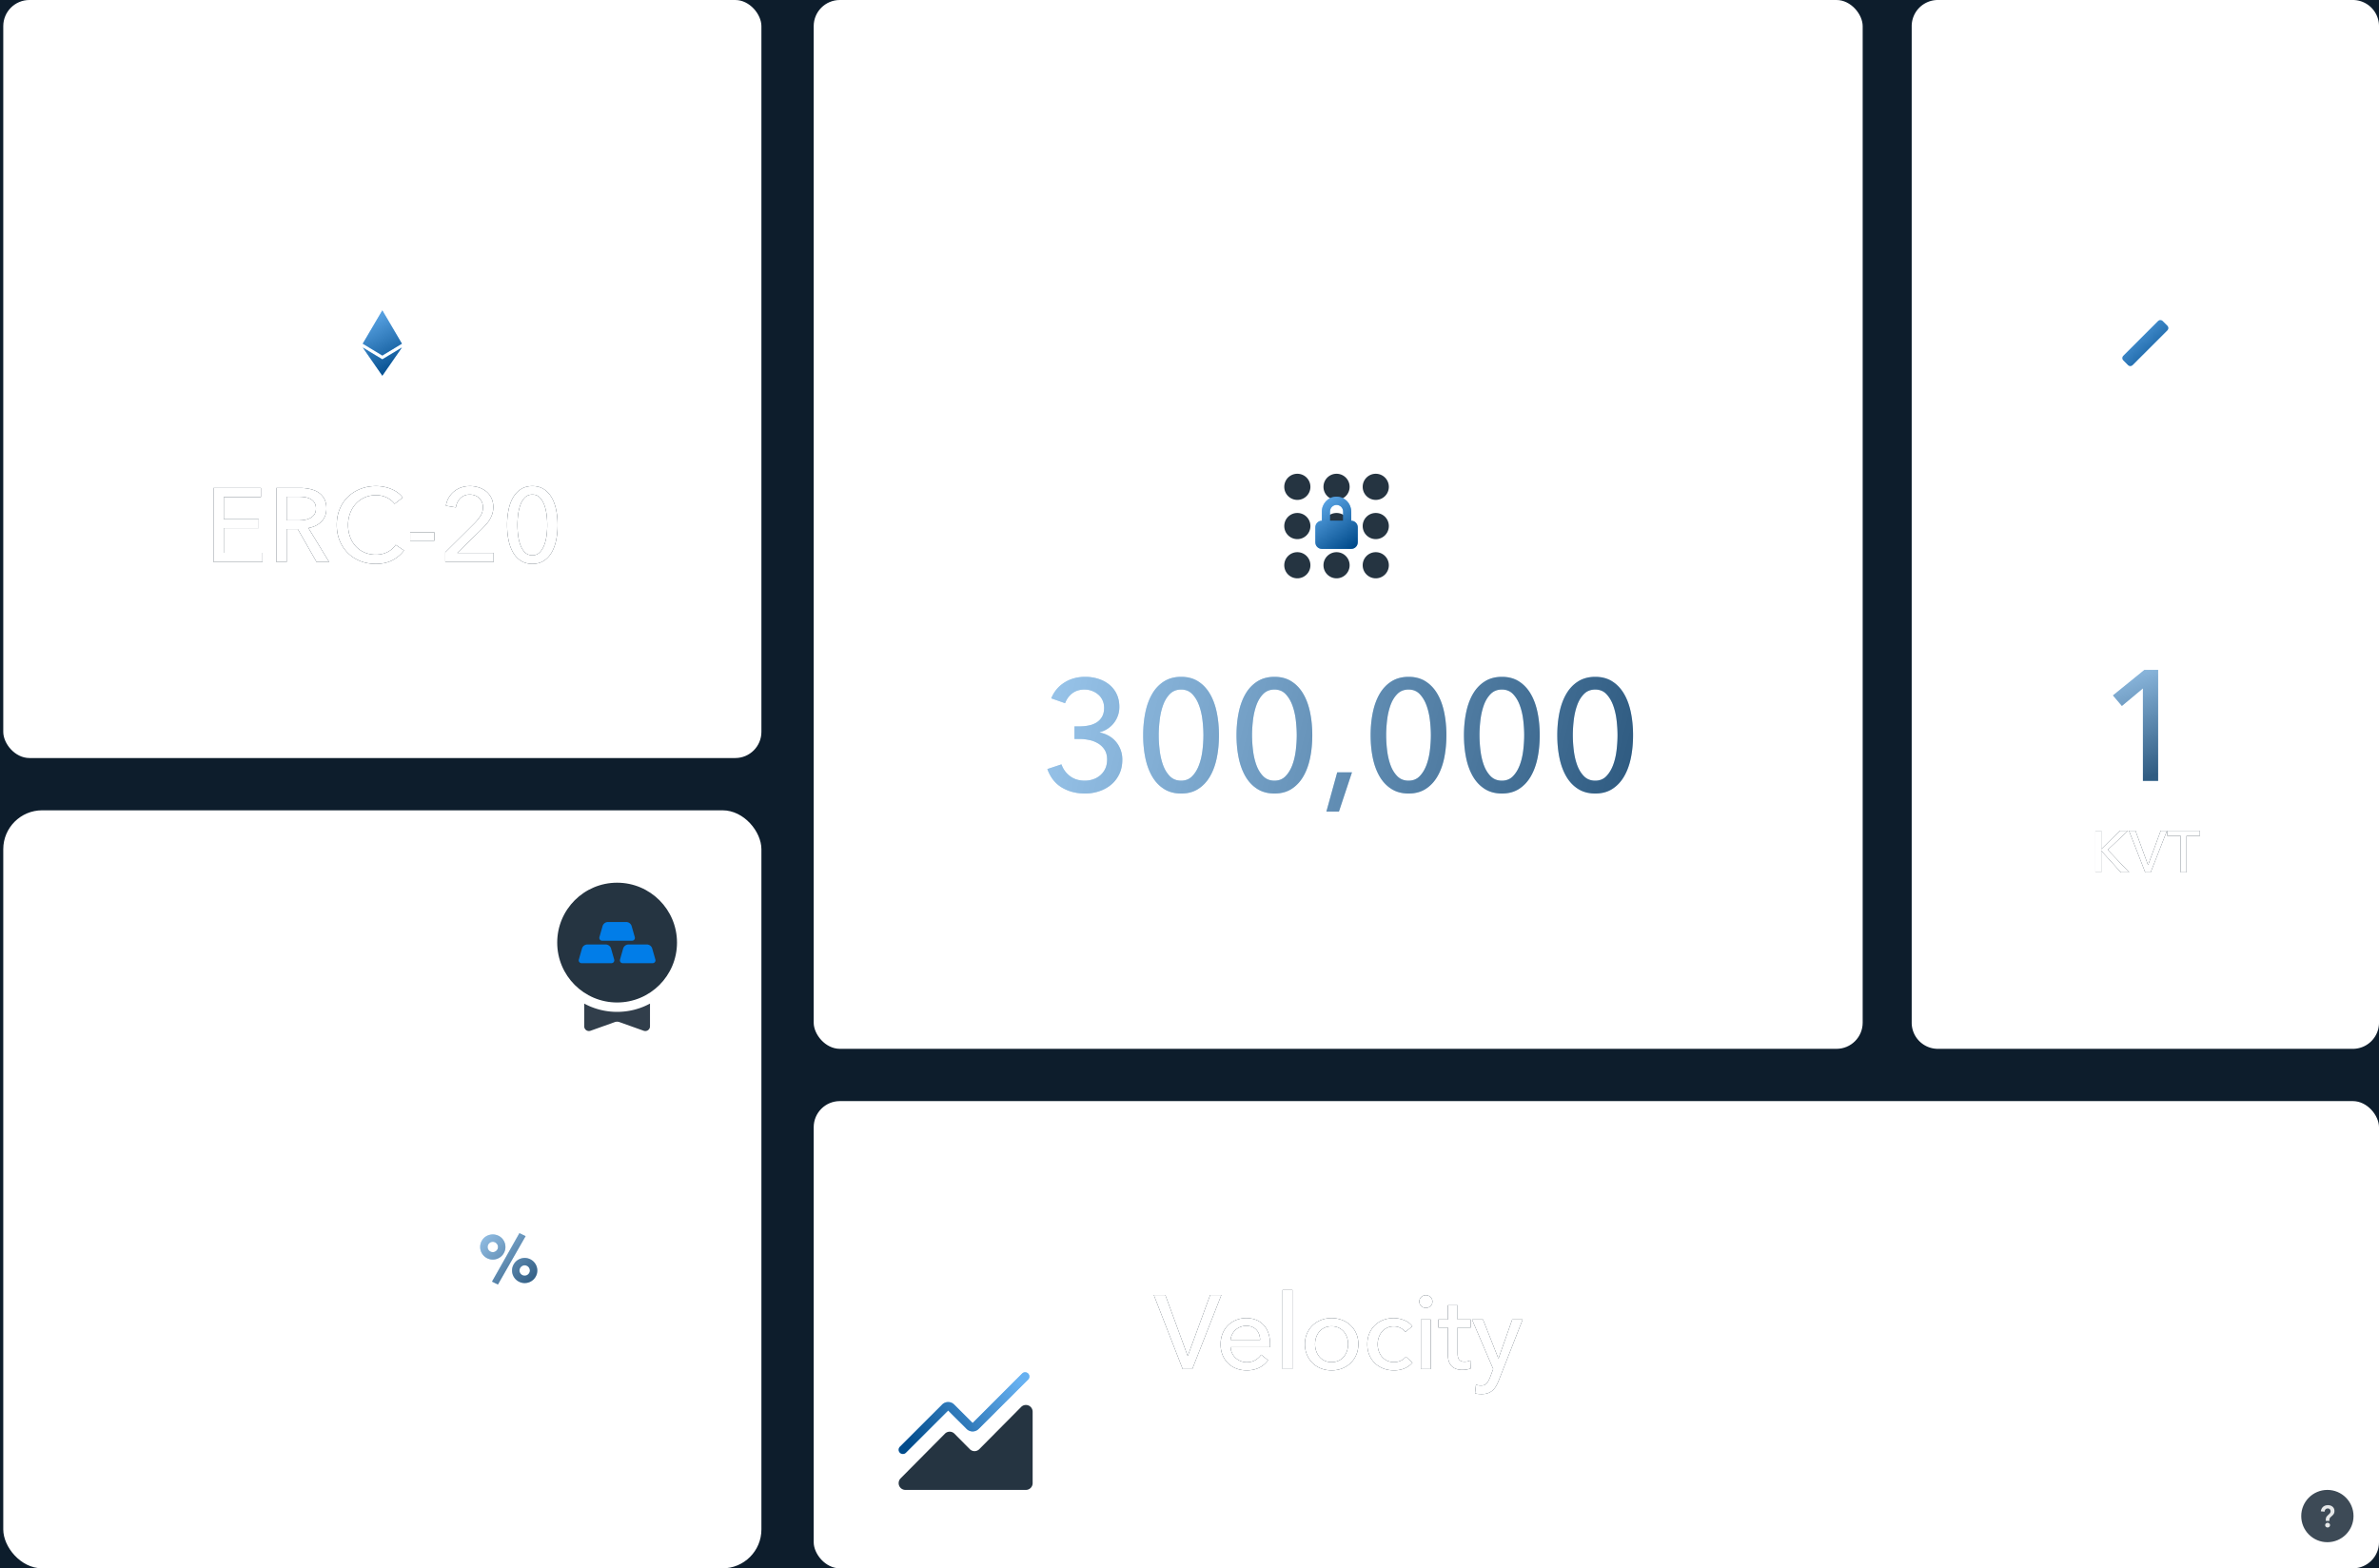 <?xml version="1.0" encoding="UTF-8"?> <svg xmlns="http://www.w3.org/2000/svg" xmlns:xlink="http://www.w3.org/1999/xlink" width="728" height="480" style="background:#0d1d2c"><defs><path d="M122 106.35l-6.002 8.65-5.998-8.65 5.998 3.626L122 106.35zM115.998 95l5.998 10.185-5.998 3.629-5.998-3.629L115.998 95z" id="c"></path><path d="M79.332 172v-2.816h-11.84v-7.552H78.18v-2.72H67.492v-6.784h11.36v-2.784H64.324V172h15.008zm7.392 0v-10.08h3.392l5.76 10.08h3.84l-6.336-10.4c1.621-.277 2.944-.928 3.968-1.952s1.536-2.368 1.536-4.032c0-1.152-.213-2.128-.64-2.928a5.262 5.262 0 00-1.744-1.936c-.736-.49-1.595-.848-2.576-1.072a13.914 13.914 0 00-3.104-.336h-7.264V172h3.168zm3.648-12.736h-3.648v-7.232h3.872c.683 0 1.333.059 1.952.176.619.117 1.157.315 1.616.592.459.277.827.645 1.104 1.104.277.459.416 1.03.416 1.712 0 .683-.139 1.253-.416 1.712a3.265 3.265 0 01-1.136 1.12c-.48.288-1.04.496-1.68.624a10.61 10.61 0 01-2.08.192zm23.616 13.312c2.005 0 3.723-.379 5.152-1.136 1.43-.757 2.592-1.744 3.488-2.96l-2.528-1.728a6.716 6.716 0 01-2.592 2.24c-1.045.512-2.208.768-3.488.768-1.301 0-2.48-.235-3.536-.704a7.827 7.827 0 01-2.688-1.936 8.611 8.611 0 01-1.696-2.896c-.395-1.11-.592-2.304-.592-3.584 0-1.237.203-2.405.608-3.504a8.9 8.9 0 011.728-2.896 8.076 8.076 0 012.704-1.968c1.056-.48 2.245-.72 3.568-.72 1.173 0 2.267.25 3.28.752 1.013.501 1.797 1.136 2.352 1.904l2.496-1.92a7.16 7.16 0 00-1.536-1.52 9.401 9.401 0 00-1.984-1.104 11.627 11.627 0 00-2.272-.672c-.79-.15-1.568-.224-2.336-.224-1.728 0-3.328.288-4.8.864-1.472.576-2.747 1.381-3.824 2.416s-1.92 2.283-2.528 3.744c-.608 1.461-.912 3.077-.912 4.848 0 1.75.299 3.355.896 4.816.597 1.461 1.424 2.72 2.48 3.776 1.056 1.056 2.315 1.877 3.776 2.464 1.461.587 3.056.88 4.784.88zm17.952-7.104v-2.56h-7.424v2.56h7.424zM150.052 172v-2.784h-11.104l7.36-7.168c.49-.49.96-.987 1.408-1.488.448-.501.837-1.03 1.168-1.584.33-.555.592-1.141.784-1.76.192-.619.288-1.29.288-2.016 0-1.045-.197-1.973-.592-2.784a5.82 5.82 0 00-1.584-2.016 7.026 7.026 0 00-2.288-1.216 8.793 8.793 0 00-2.704-.416c-.96 0-1.861.15-2.704.448a7.016 7.016 0 00-2.224 1.264 7.056 7.056 0 00-1.584 1.92 6.875 6.875 0 00-.816 2.384l3.04.512c.192-1.152.661-2.096 1.408-2.832.747-.736 1.696-1.104 2.848-1.104.555 0 1.077.09 1.568.272.49.181.917.443 1.28.784s.65.752.864 1.232c.213.48.32 1.019.32 1.616 0 .96-.245 1.824-.736 2.592a14.016 14.016 0 01-1.76 2.208l-9.024 8.96V172h14.784zm11.872.576c1.344 0 2.501-.31 3.472-.928.97-.619 1.77-1.467 2.4-2.544.63-1.077 1.093-2.336 1.392-3.776.299-1.44.448-2.992.448-4.656 0-1.643-.15-3.19-.448-4.64-.299-1.45-.763-2.715-1.392-3.792-.63-1.077-1.43-1.925-2.4-2.544s-2.128-.928-3.472-.928c-1.344 0-2.507.31-3.488.928-.981.619-1.787 1.467-2.416 2.544-.63 1.077-1.093 2.341-1.392 3.792a22.985 22.985 0 00-.448 4.64c0 1.664.15 3.216.448 4.656.299 1.44.763 2.699 1.392 3.776.63 1.077 1.435 1.925 2.416 2.544.981.619 2.144.928 3.488.928zm0-2.624c-.939 0-1.707-.304-2.304-.912-.597-.608-1.061-1.37-1.392-2.288-.33-.917-.56-1.92-.688-3.008a26.362 26.362 0 01-.192-3.072c0-.96.064-1.984.192-3.072s.357-2.096.688-3.024c.33-.928.795-1.696 1.392-2.304.597-.608 1.365-.912 2.304-.912.917 0 1.67.304 2.256.912.587.608 1.05 1.376 1.392 2.304.341.928.576 1.936.704 3.024s.192 2.112.192 3.072-.064 1.984-.192 3.072a12.936 12.936 0 01-.704 3.008c-.341.917-.805 1.68-1.392 2.288-.587.608-1.339.912-2.256.912z" id="e"></path><path d="M151.367 145.137l8.476-14.817-1.89-.914-8.395 14.837 1.81.894zm-1.565-7.642c.529 0 1.03-.102 1.504-.305a3.88 3.88 0 001.23-.823 3.91 3.91 0 00.823-1.22c.203-.467.305-.965.305-1.493 0-.542-.102-1.047-.305-1.515a3.91 3.91 0 00-.823-1.22 3.744 3.744 0 00-1.23-.812 3.89 3.89 0 00-1.504-.295 3.89 3.89 0 00-1.504.295 3.744 3.744 0 00-1.23.813 3.91 3.91 0 00-.823 1.22 3.756 3.756 0 00-.305 1.514c0 .528.102 1.026.305 1.493.204.468.478.874.823 1.22.346.345.756.62 1.23.823.474.203.976.305 1.504.305zm0-2.276c-.433 0-.806-.153-1.118-.458a1.492 1.492 0 01-.467-1.107c0-.434.156-.807.467-1.118a1.525 1.525 0 011.118-.468c.434 0 .806.156 1.118.468.312.311.467.684.467 1.118 0 .433-.155.802-.467 1.107a1.542 1.542 0 01-1.118.458zm9.756 9.47c.529 0 1.03-.1 1.504-.304a3.88 3.88 0 001.23-.823 3.91 3.91 0 00.823-1.22c.203-.467.305-.965.305-1.493 0-.529-.102-1.027-.305-1.494a3.91 3.91 0 00-.823-1.22 3.88 3.88 0 00-1.23-.823 3.778 3.778 0 00-1.504-.305c-.528 0-1.03.102-1.504.305a3.88 3.88 0 00-1.23.823 3.91 3.91 0 00-.823 1.22 3.706 3.706 0 00-.305 1.494c0 .528.102 1.026.305 1.493.203.468.478.874.823 1.22.346.345.756.62 1.23.823.474.203.976.305 1.504.305zm0-2.275c-.434 0-.806-.153-1.118-.458a1.492 1.492 0 01-.467-1.107c0-.434.156-.807.467-1.118a1.525 1.525 0 011.118-.468c.217 0 .42.04.61.122.19.081.355.193.498.336.142.142.257.311.345.508a1.499 1.499 0 010 1.23c-.088.189-.203.355-.345.497a1.573 1.573 0 01-.498.336c-.19.08-.393.122-.61.122z" id="h"></path><path d="M6.417 0H6.5c2.458 0 4.455 2.001 4.5 4.487v2.878c1.105 0 2 .91 2 2.032v4.571C13 15.09 12.105 16 11 16H2c-1.105 0-2-.91-2-2.032V9.397c0-1.122.895-2.032 2-2.032V4.571C2 2.075 3.97.046 6.417.001zM6.5 2.54c-1.084 0-1.966.875-1.999 1.968L4.5 7.365h4V4.571c0-1.066-.81-1.941-1.838-2.025L6.5 2.54z" id="l"></path><path d="M83.068 242.864c1.44 0 2.848-.224 4.224-.672 1.376-.448 2.592-1.104 3.648-1.968 1.056-.864 1.904-1.944 2.544-3.24.64-1.296.96-2.792.96-4.488 0-1.088-.176-2.096-.528-3.024a8.43 8.43 0 00-1.44-2.472 7.966 7.966 0 00-2.184-1.8 9.055 9.055 0 00-2.76-1.008v-.096a8.07 8.07 0 002.4-1.056 7.83 7.83 0 001.896-1.728 8.153 8.153 0 001.248-2.256 7.773 7.773 0 00.456-2.688c0-1.504-.28-2.832-.84-3.984a8.25 8.25 0 00-2.28-2.88c-.96-.768-2.072-1.352-3.336-1.752-1.264-.4-2.6-.6-4.008-.6-2.4 0-4.52.584-6.36 1.752-1.84 1.168-3.176 2.776-4.008 4.824l4.224 1.488c.512-1.312 1.272-2.336 2.28-3.072 1.008-.736 2.232-1.104 3.672-1.104.8 0 1.56.136 2.28.408.72.272 1.36.648 1.92 1.128.56.48 1 1.064 1.32 1.752.32.688.48 1.464.48 2.328 0 1.088-.216 2-.648 2.736-.432.736-1 1.32-1.704 1.752-.704.432-1.512.736-2.424.912-.912.176-1.848.264-2.808.264h-1.488v3.84h1.44c.992 0 2 .104 3.024.312a8.539 8.539 0 012.76 1.056 6.088 6.088 0 011.992 1.944c.512.8.768 1.792.768 2.976 0 1.088-.192 2.032-.576 2.832a6.034 6.034 0 01-1.536 2.016 6.522 6.522 0 01-2.184 1.224 7.917 7.917 0 01-2.52.408c-1.792 0-3.304-.464-4.536-1.392a7.485 7.485 0 01-2.616-3.6l-4.32 1.44c.928 2.56 2.416 4.448 4.464 5.664 2.048 1.216 4.416 1.824 7.104 1.824zm29.376 0c2.016 0 3.752-.464 5.208-1.392 1.456-.928 2.656-2.2 3.6-3.816.944-1.616 1.64-3.504 2.088-5.664.448-2.16.672-4.488.672-6.984 0-2.464-.224-4.784-.672-6.96-.448-2.176-1.144-4.072-2.088-5.688-.944-1.616-2.144-2.888-3.6-3.816-1.456-.928-3.192-1.392-5.208-1.392s-3.76.464-5.232 1.392c-1.472.928-2.68 2.2-3.624 3.816-.944 1.616-1.64 3.512-2.088 5.688-.448 2.176-.672 4.496-.672 6.96 0 2.496.224 4.824.672 6.984.448 2.16 1.144 4.048 2.088 5.664.944 1.616 2.152 2.888 3.624 3.816 1.472.928 3.216 1.392 5.232 1.392zm0-3.936c-1.408 0-2.56-.456-3.456-1.368-.896-.912-1.592-2.056-2.088-3.432s-.84-2.88-1.032-4.512a39.543 39.543 0 01-.288-4.608c0-1.44.096-2.976.288-4.608.192-1.632.536-3.144 1.032-4.536.496-1.392 1.192-2.544 2.088-3.456.896-.912 2.048-1.368 3.456-1.368 1.376 0 2.504.456 3.384 1.368.88.912 1.576 2.064 2.088 3.456s.864 2.904 1.056 4.536c.192 1.632.288 3.168.288 4.608 0 1.44-.096 2.976-.288 4.608-.192 1.632-.544 3.136-1.056 4.512-.512 1.376-1.208 2.52-2.088 3.432-.88.912-2.008 1.368-3.384 1.368zm28.56 3.936c2.016 0 3.752-.464 5.208-1.392 1.456-.928 2.656-2.2 3.6-3.816.944-1.616 1.64-3.504 2.088-5.664.448-2.16.672-4.488.672-6.984 0-2.464-.224-4.784-.672-6.96-.448-2.176-1.144-4.072-2.088-5.688-.944-1.616-2.144-2.888-3.6-3.816-1.456-.928-3.192-1.392-5.208-1.392s-3.76.464-5.232 1.392c-1.472.928-2.68 2.2-3.624 3.816-.944 1.616-1.64 3.512-2.088 5.688-.448 2.176-.672 4.496-.672 6.96 0 2.496.224 4.824.672 6.984.448 2.16 1.144 4.048 2.088 5.664.944 1.616 2.152 2.888 3.624 3.816 1.472.928 3.216 1.392 5.232 1.392zm0-3.936c-1.408 0-2.56-.456-3.456-1.368-.896-.912-1.592-2.056-2.088-3.432s-.84-2.88-1.032-4.512a39.543 39.543 0 01-.288-4.608c0-1.44.096-2.976.288-4.608.192-1.632.536-3.144 1.032-4.536.496-1.392 1.192-2.544 2.088-3.456.896-.912 2.048-1.368 3.456-1.368 1.376 0 2.504.456 3.384 1.368.88.912 1.576 2.064 2.088 3.456s.864 2.904 1.056 4.536c.192 1.632.288 3.168.288 4.608 0 1.44-.096 2.976-.288 4.608-.192 1.632-.544 3.136-1.056 4.512-.512 1.376-1.208 2.52-2.088 3.432-.88.912-2.008 1.368-3.384 1.368zm19.728 9.456l3.984-12h-4.512l-3.312 12h3.84zm21.312-5.52c2.016 0 3.752-.464 5.208-1.392 1.456-.928 2.656-2.2 3.6-3.816.944-1.616 1.64-3.504 2.088-5.664.448-2.16.672-4.488.672-6.984 0-2.464-.224-4.784-.672-6.96-.448-2.176-1.144-4.072-2.088-5.688-.944-1.616-2.144-2.888-3.6-3.816-1.456-.928-3.192-1.392-5.208-1.392s-3.76.464-5.232 1.392c-1.472.928-2.68 2.2-3.624 3.816-.944 1.616-1.64 3.512-2.088 5.688-.448 2.176-.672 4.496-.672 6.96 0 2.496.224 4.824.672 6.984.448 2.16 1.144 4.048 2.088 5.664.944 1.616 2.152 2.888 3.624 3.816 1.472.928 3.216 1.392 5.232 1.392zm0-3.936c-1.408 0-2.56-.456-3.456-1.368-.896-.912-1.592-2.056-2.088-3.432s-.84-2.88-1.032-4.512a39.543 39.543 0 01-.288-4.608c0-1.44.096-2.976.288-4.608.192-1.632.536-3.144 1.032-4.536.496-1.392 1.192-2.544 2.088-3.456.896-.912 2.048-1.368 3.456-1.368 1.376 0 2.504.456 3.384 1.368.88.912 1.576 2.064 2.088 3.456s.864 2.904 1.056 4.536c.192 1.632.288 3.168.288 4.608 0 1.44-.096 2.976-.288 4.608-.192 1.632-.544 3.136-1.056 4.512-.512 1.376-1.208 2.52-2.088 3.432-.88.912-2.008 1.368-3.384 1.368zm28.56 3.936c2.016 0 3.752-.464 5.208-1.392 1.456-.928 2.656-2.2 3.6-3.816.944-1.616 1.64-3.504 2.088-5.664.448-2.16.672-4.488.672-6.984 0-2.464-.224-4.784-.672-6.96-.448-2.176-1.144-4.072-2.088-5.688-.944-1.616-2.144-2.888-3.6-3.816-1.456-.928-3.192-1.392-5.208-1.392s-3.76.464-5.232 1.392c-1.472.928-2.68 2.2-3.624 3.816-.944 1.616-1.64 3.512-2.088 5.688-.448 2.176-.672 4.496-.672 6.96 0 2.496.224 4.824.672 6.984.448 2.16 1.144 4.048 2.088 5.664.944 1.616 2.152 2.888 3.624 3.816 1.472.928 3.216 1.392 5.232 1.392zm0-3.936c-1.408 0-2.56-.456-3.456-1.368-.896-.912-1.592-2.056-2.088-3.432s-.84-2.88-1.032-4.512a39.543 39.543 0 01-.288-4.608c0-1.44.096-2.976.288-4.608.192-1.632.536-3.144 1.032-4.536.496-1.392 1.192-2.544 2.088-3.456.896-.912 2.048-1.368 3.456-1.368 1.376 0 2.504.456 3.384 1.368.88.912 1.576 2.064 2.088 3.456s.864 2.904 1.056 4.536c.192 1.632.288 3.168.288 4.608 0 1.44-.096 2.976-.288 4.608-.192 1.632-.544 3.136-1.056 4.512-.512 1.376-1.208 2.52-2.088 3.432-.88.912-2.008 1.368-3.384 1.368zm28.56 3.936c2.016 0 3.752-.464 5.208-1.392 1.456-.928 2.656-2.2 3.6-3.816.944-1.616 1.64-3.504 2.088-5.664.448-2.16.672-4.488.672-6.984 0-2.464-.224-4.784-.672-6.96-.448-2.176-1.144-4.072-2.088-5.688-.944-1.616-2.144-2.888-3.6-3.816-1.456-.928-3.192-1.392-5.208-1.392s-3.76.464-5.232 1.392c-1.472.928-2.68 2.2-3.624 3.816-.944 1.616-1.64 3.512-2.088 5.688-.448 2.176-.672 4.496-.672 6.96 0 2.496.224 4.824.672 6.984.448 2.16 1.144 4.048 2.088 5.664.944 1.616 2.152 2.888 3.624 3.816 1.472.928 3.216 1.392 5.232 1.392zm0-3.936c-1.408 0-2.56-.456-3.456-1.368-.896-.912-1.592-2.056-2.088-3.432s-.84-2.88-1.032-4.512a39.543 39.543 0 01-.288-4.608c0-1.44.096-2.976.288-4.608.192-1.632.536-3.144 1.032-4.536.496-1.392 1.192-2.544 2.088-3.456.896-.912 2.048-1.368 3.456-1.368 1.376 0 2.504.456 3.384 1.368.88.912 1.576 2.064 2.088 3.456s.864 2.904 1.056 4.536c.192 1.632.288 3.168.288 4.608 0 1.44-.096 2.976-.288 4.608-.192 1.632-.544 3.136-1.056 4.512-.512 1.376-1.208 2.52-2.088 3.432-.88.912-2.008 1.368-3.384 1.368z" id="n"></path><path d="M0 313V8a8 8 0 018-8h127a8 8 0 018 8v305a8 8 0 01-8 8H8a8 8 0 01-8-8z" id="p"></path><path d="M58 267v-6.588h.036L64.012 267h2.556l-6.57-6.912 6.192-5.832h-2.466l-5.688 5.616H58v-5.616h-1.782V267H58zm15.12 0l5.004-12.744h-1.926l-3.834 10.44h-.054l-3.834-10.44h-1.98L71.464 267h1.656zm10.98 0v-11.178h4.086v-1.566h-9.954v1.566h4.086V267H84.1z" id="r"></path><path d="M67.61 111.718l10.608-10.607a1 1 0 000-1.414l-1.415-1.415a1 1 0 00-1.414 0L64.782 108.89a1 1 0 000 1.414l1.415 1.415a1 1 0 001.414 0z" id="u"></path><path d="M115.855 82l8.896-22.656h-3.424l-6.816 18.56h-.096l-6.816-18.56h-3.52L112.91 82h2.944zm16.661.416c1.344 0 2.565-.25 3.664-.752 1.099-.501 2.053-1.285 2.864-2.352l-2.112-1.696c-.427.64-1.013 1.184-1.76 1.632-.747.448-1.632.672-2.656.672a4.993 4.993 0 01-3.424-1.328 4.757 4.757 0 01-1.072-1.472 4.548 4.548 0 01-.432-1.808h12.032c.021-.17.032-.341.032-.512v-.512c0-1.216-.17-2.31-.512-3.28-.341-.97-.827-1.797-1.456-2.48a6.234 6.234 0 00-2.304-1.568c-.907-.363-1.915-.544-3.024-.544-1.11 0-2.144.197-3.104.592a7.544 7.544 0 00-2.496 1.648 7.434 7.434 0 00-1.648 2.544c-.395.992-.592 2.075-.592 3.248 0 1.195.203 2.283.608 3.264a7.49 7.49 0 001.664 2.512 7.394 7.394 0 002.528 1.616c.981.384 2.048.576 3.2.576zm4.096-9.344h-9.024a4.338 4.338 0 01.464-1.68 4.803 4.803 0 011.024-1.36 4.695 4.695 0 011.472-.912 4.863 4.863 0 011.808-.336c.704 0 1.317.112 1.84.336.523.224.96.528 1.312.912.352.384.619.837.8 1.36a5.72 5.72 0 01.304 1.68zM146.489 82V57.808h-3.008V82h3.008zm11.99.416c1.152 0 2.229-.197 3.232-.592a7.797 7.797 0 002.608-1.664 7.682 7.682 0 001.728-2.544c.416-.981.624-2.059.624-3.232s-.208-2.245-.624-3.216a7.548 7.548 0 00-1.728-2.512 7.928 7.928 0 00-2.608-1.648 8.745 8.745 0 00-3.232-.592c-1.152 0-2.23.197-3.232.592a7.748 7.748 0 00-2.592 1.648 7.666 7.666 0 00-1.712 2.512c-.416.97-.624 2.043-.624 3.216s.208 2.25.624 3.232c.416.981.986 1.83 1.712 2.544a7.623 7.623 0 002.592 1.664 8.745 8.745 0 003.232.592zm0-2.528c-.811 0-1.531-.15-2.16-.448a4.597 4.597 0 01-1.584-1.216 5.454 5.454 0 01-.976-1.76 6.44 6.44 0 01-.336-2.08c0-.725.112-1.419.336-2.08.224-.661.549-1.243.976-1.744a4.688 4.688 0 011.584-1.2c.629-.299 1.349-.448 2.16-.448.81 0 1.53.15 2.16.448.629.299 1.157.699 1.584 1.2.426.501.752 1.083.976 1.744a6.44 6.44 0 01.336 2.08 6.44 6.44 0 01-.336 2.08 5.454 5.454 0 01-.976 1.76 4.597 4.597 0 01-1.584 1.216c-.63.299-1.35.448-2.16.448zm19.093 2.528c1.216 0 2.304-.208 3.264-.624a6.523 6.523 0 002.4-1.744l-2.016-1.824a4.29 4.29 0 01-1.552 1.216c-.63.299-1.328.448-2.096.448-.79 0-1.493-.15-2.112-.448a4.732 4.732 0 01-1.568-1.2 5.268 5.268 0 01-.976-1.744 6.44 6.44 0 01-.336-2.08c0-.725.112-1.419.336-2.08.224-.661.55-1.243.976-1.744a4.78 4.78 0 011.552-1.2c.608-.299 1.307-.448 2.096-.448.725 0 1.408.165 2.048.496.64.33 1.12.741 1.44 1.232l2.176-1.76c-.619-.81-1.456-1.43-2.512-1.856a8.44 8.44 0 00-3.184-.64c-1.152 0-2.224.192-3.216.576a7.581 7.581 0 00-2.576 1.632 7.428 7.428 0 00-1.696 2.528c-.405.981-.608 2.07-.608 3.264 0 1.216.208 2.315.624 3.296a7.45 7.45 0 001.712 2.512 7.708 7.708 0 002.576 1.616c.992.384 2.075.576 3.248.576zm9.75-19.136a2.03 2.03 0 001.423-.544c.395-.363.592-.821.592-1.376 0-.555-.197-1.019-.592-1.392a1.998 1.998 0 00-1.424-.56c-.554 0-1.024.187-1.408.56a1.863 1.863 0 00-.576 1.392c0 .533.192.987.576 1.36.384.373.854.56 1.408.56zM188.824 82V66.832h-3.008V82h3.008zm9.654.256c.469 0 .922-.037 1.36-.112a7.297 7.297 0 001.2-.304l-.096-2.464a3.427 3.427 0 01-.864.288c-.32.064-.619.096-.896.096-.747 0-1.291-.197-1.632-.592-.342-.395-.512-1.05-.512-1.968v-7.904h4.032v-2.464h-4.032V62.48h-2.976v4.352h-2.912v2.464h2.912v8.224c0 1.579.378 2.763 1.136 3.552.757.79 1.85 1.184 3.28 1.184zm5.877 7.424c.747 0 1.392-.096 1.936-.288a4.36 4.36 0 001.424-.816 5.207 5.207 0 001.056-1.28c.299-.501.576-1.072.832-1.712l7.36-18.752h-3.2l-4.192 11.904h-.064l-4.704-11.904h-3.36L207.94 82l-.96 2.528c-.32.81-.672 1.435-1.056 1.872-.384.437-.97.656-1.76.656a4.74 4.74 0 01-1.504-.256l-.288 2.656c.341.085.677.144 1.008.176.33.032.656.048.976.048z" id="y"></path><path d="M37.787.38a1.297 1.297 0 011.833 0c.48.478.505 1.24.076 1.748l-.076.083-15.15 15.133a2.595 2.595 0 01-3.563.098l-.103-.098-5.653-5.647L2.213 24.62a1.297 1.297 0 01-1.833 0 1.294 1.294 0 01-.076-1.75l.076-.082L13.317 9.865a2.595 2.595 0 013.564-.097l.103.097 5.653 5.648L37.787.379z" id="z"></path><path id="s" d="M75.412 239v-33.984h-4.176l-9.648 7.824 2.736 3.216 6.432-5.376V239z"></path><linearGradient x1="68%" y1="100%" x2="32%" y2="-9.901%" id="d"><stop offset="0%"></stop><stop stop-color="#FFF" offset="100%"></stop></linearGradient><linearGradient x1="100%" y1="90.5%" x2="0%" y2="1.48%" id="i"><stop offset="0%"></stop><stop stop-color="#FFF" offset="100%"></stop></linearGradient><linearGradient x1="83.008%" y1="100%" x2="16.992%" y2="-9.901%" id="m"><stop offset="0%"></stop><stop stop-color="#FFF" offset="100%"></stop></linearGradient><linearGradient x1="100%" y1="52.646%" x2="0%" y2="46.83%" id="o"><stop offset="0%"></stop><stop stop-color="#FFF" offset="100%"></stop></linearGradient><linearGradient x1="58.273%" y1="100%" x2="41.727%" y2="-9.901%" id="t"><stop offset="0%"></stop><stop stop-color="#FFF" offset="100%"></stop></linearGradient><linearGradient x1="100%" y1="100%" x2="0%" y2="-9.901%" id="v"><stop offset="0%"></stop><stop stop-color="#FFF" offset="100%"></stop></linearGradient><linearGradient x1="0%" y1="73.741%" x2="100%" y2="27.488%" id="A"><stop offset="0%"></stop><stop stop-color="#FFF" offset="100%"></stop></linearGradient><rect id="a" x="0" y="0" width="232" height="232" rx="8"></rect><rect id="f" x="0" y="0" width="232" height="232" rx="11.897"></rect><rect id="j" x="0" y="0" width="321" height="321" rx="8"></rect><rect id="w" x="0" y="0" width="479" height="143" rx="8"></rect></defs><g fill="none" fill-rule="evenodd"><path fill="#0D1D2C" d="M0 0h728v480H0z"></path><g transform="translate(1)"><mask id="b" fill="#fff"><use xlink:href="#a"></use></mask><use fill="#FFF" opacity=".02" xlink:href="#a"></use><path fill="#FFF" opacity=".01" mask="url(#b)" d="M116.933 336.856L-32.042 121.97l148.975-248.826L263.958 121.97z"></path><path fill="#FFF" opacity=".015" mask="url(#b)" d="M116.36 200.562l-61.402-88.568L116.36 9.438l60.598 102.556z"></path><path d="M77.296 65c2.664 0 4.788-1.17 4.788-3.618 0-1.782-1.188-2.898-2.826-3.096v-.036c1.332-.36 2.232-1.368 2.232-2.772 0-2.43-2.07-3.222-3.996-3.222h-4.392V65h4.194zm-.09-7.362h-2.322V53.75h2.034c1.692 0 2.79.54 2.79 1.908 0 1.386-1.134 1.98-2.502 1.98zm-.09 5.85h-2.232V59.15h2.394c1.944 0 3.006.648 3.006 2.142 0 1.728-1.656 2.196-3.168 2.196zM86.296 65V51.392h-1.692V65h1.692zm6.984.234c2.61 0 4.608-1.89 4.608-4.518s-1.998-4.482-4.608-4.482c-2.61 0-4.59 1.854-4.59 4.482s1.98 4.518 4.59 4.518zm0-1.422c-1.818 0-2.844-1.476-2.844-3.096s1.026-3.078 2.844-3.078c1.836 0 2.844 1.458 2.844 3.078 0 1.62-1.008 3.096-2.844 3.096zm10.98 1.422c1.368 0 2.466-.504 3.186-1.332l-1.134-1.026c-.45.576-1.188.936-2.052.936-1.782 0-2.808-1.458-2.808-3.078 0-1.638 1.026-3.078 2.79-3.078.81 0 1.602.414 1.962.972l1.224-.99c-.702-.918-1.998-1.404-3.204-1.404-2.61 0-4.554 1.818-4.554 4.5 0 2.718 1.962 4.5 4.59 4.5zm6.588-.234v-4.428h.054L114.754 65h2.34l-4.338-4.662 3.996-3.87h-2.268l-3.582 3.708h-.054v-8.784h-1.692V65h1.692zm11.79.234c1.368 0 2.466-.504 3.186-1.332l-1.134-1.026c-.45.576-1.188.936-2.052.936-1.782 0-2.808-1.458-2.808-3.078 0-1.638 1.026-3.078 2.79-3.078.81 0 1.602.414 1.962.972l1.224-.99c-.702-.918-1.998-1.404-3.204-1.404-2.61 0-4.554 1.818-4.554 4.5 0 2.718 1.962 4.5 4.59 4.5zm6.588-.234v-4.518c0-1.692.972-2.808 2.304-2.808 1.566 0 1.926 1.224 1.926 2.61V65h1.692v-5.292c0-1.908-.99-3.474-3.186-3.474-1.224 0-2.304.684-2.7 1.53h-.036v-6.372h-1.692V65h1.692zm11.25.216c1.278 0 2.25-.522 2.862-1.44h.054c0 .396.054.846.144 1.224h1.53c-.09-.414-.126-1.116-.126-1.692v-3.726c0-1.89-1.116-3.348-3.564-3.348-1.386 0-2.664.486-3.492 1.278l.9 1.08a3.517 3.517 0 012.43-.99c1.26 0 2.106.612 2.106 1.872v.234c-2.88 0-5.94.306-5.94 2.88 0 1.962 1.746 2.628 3.096 2.628zm.378-1.332c-.846 0-1.746-.324-1.746-1.332 0-1.44 2.124-1.62 3.798-1.62h.414v.45c0 1.44-.882 2.502-2.466 2.502zm7.776-9.414c.612 0 1.134-.468 1.134-1.08 0-.63-.522-1.098-1.134-1.098-.612 0-1.116.486-1.116 1.098 0 .594.504 1.08 1.116 1.08zm.846 10.53v-8.532h-1.692V65h1.692zm4.644 0v-4.536c0-1.692.954-2.808 2.286-2.808 1.566 0 1.944 1.224 1.944 2.61V65h1.692v-5.292c0-1.908-.99-3.474-3.186-3.474-1.224 0-2.358.72-2.772 1.638h-.054c0-.36-.036-.972-.072-1.404h-1.602c.054.558.072 1.386.072 1.836V65h1.692z" fill="#FFF" fill-rule="nonzero" mask="url(#b)"></path><path fill="#FFF" opacity=".02" mask="url(#b)" d="M116.09 136.332l-20.132-29.039 20.132-33.625 19.868 33.625z"></path><g mask="url(#b)"><use fill="#017DE8" xlink:href="#c"></use><use fill-opacity=".4" fill="url(#d)" style="mix-blend-mode:soft-light" xlink:href="#c"></use></g><g fill-rule="nonzero"><use fill="#0D1D2C" xlink:href="#e"></use><use fill="#FFF" xlink:href="#e"></use></g><path d="M42.16 200v-11.178h4.086v-1.566h-9.954v1.566h4.086V200h1.782zm7.992.234c2.61 0 4.608-1.89 4.608-4.518s-1.998-4.482-4.608-4.482c-2.61 0-4.59 1.854-4.59 4.482s1.98 4.518 4.59 4.518zm0-1.422c-1.818 0-2.844-1.476-2.844-3.096s1.026-3.078 2.844-3.078c1.836 0 2.844 1.458 2.844 3.078 0 1.62-1.008 3.096-2.844 3.096zM58.828 200v-4.428h.054L62.734 200h2.34l-4.338-4.662 3.996-3.87h-2.268l-3.582 3.708h-.054v-8.784h-1.692V200h1.692zm11.376.234c1.512 0 2.754-.558 3.672-1.746l-1.188-.954c-.486.72-1.332 1.296-2.484 1.296-1.494 0-2.718-1.134-2.772-2.592H74.2c.018-.198.018-.396.018-.576 0-2.718-1.584-4.428-4.104-4.428-2.502 0-4.41 1.854-4.41 4.518 0 2.682 1.908 4.482 4.5 4.482zm2.304-5.256h-5.076c.108-1.332 1.224-2.412 2.682-2.412 1.566 0 2.358 1.062 2.394 2.412zm5.76 5.022v-4.536c0-1.692.954-2.808 2.286-2.808 1.566 0 1.944 1.224 1.944 2.61V200h1.692v-5.292c0-1.908-.99-3.474-3.186-3.474-1.224 0-2.358.72-2.772 1.638h-.054c0-.36-.036-.972-.072-1.404h-1.602c.054.558.072 1.386.072 1.836V200h1.692zm17.01.234c1.206 0 2.43-.558 3.078-1.584h.036V200h1.638v-13.608h-1.692v6.354h-.036c-.594-.828-1.656-1.512-3.042-1.512-2.556 0-4.284 1.962-4.284 4.482 0 2.502 1.674 4.518 4.302 4.518zm.288-1.422c-1.854 0-2.826-1.494-2.826-3.096s.972-3.078 2.826-3.078c1.728 0 2.88 1.458 2.88 3.096 0 1.638-1.152 3.078-2.88 3.078zm11.358 1.422c1.512 0 2.754-.558 3.672-1.746l-1.188-.954c-.486.72-1.332 1.296-2.484 1.296-1.494 0-2.718-1.134-2.772-2.592h6.768c.018-.198.018-.396.018-.576 0-2.718-1.584-4.428-4.104-4.428-2.502 0-4.41 1.854-4.41 4.518 0 2.682 1.908 4.482 4.5 4.482zm2.304-5.256h-5.076c.108-1.332 1.224-2.412 2.682-2.412 1.566 0 2.358 1.062 2.394 2.412zm17.1 5.022v-1.584h-6.66v-4.248h6.012v-1.53h-6.012v-3.816h6.39v-1.566h-8.172V200h8.442zm5.004.144c.522 0 1.044-.09 1.44-.234l-.054-1.386a2.395 2.395 0 01-.99.216c-.846 0-1.206-.414-1.206-1.44v-4.446h2.268v-1.386h-2.268v-2.448h-1.674v2.448h-1.638v1.386h1.638v4.626c0 1.764.882 2.664 2.484 2.664zm4.932-.144v-4.518c0-1.692.972-2.808 2.304-2.808 1.566 0 1.926 1.224 1.926 2.61V200h1.692v-5.292c0-1.908-.99-3.474-3.186-3.474-1.224 0-2.304.684-2.7 1.53h-.036v-6.372h-1.692V200h1.692zm12.726.234c1.512 0 2.754-.558 3.672-1.746l-1.188-.954c-.486.72-1.332 1.296-2.484 1.296-1.494 0-2.718-1.134-2.772-2.592h6.768c.018-.198.018-.396.018-.576 0-2.718-1.584-4.428-4.104-4.428-2.502 0-4.41 1.854-4.41 4.518 0 2.682 1.908 4.482 4.5 4.482zm2.304-5.256h-5.076c.108-1.332 1.224-2.412 2.682-2.412 1.566 0 2.358 1.062 2.394 2.412zm5.76 5.022v-4.482c0-1.422.774-2.736 2.394-2.736.27 0 .558.036.774.09l.072-1.566a2.607 2.607 0 00-.666-.072 2.89 2.89 0 00-2.61 1.674h-.054c0-.36-.036-1.008-.072-1.44h-1.602c.054.558.072 1.386.072 1.836V200h1.692zm8.442.234c1.512 0 2.754-.558 3.672-1.746l-1.188-.954c-.486.72-1.332 1.296-2.484 1.296-1.494 0-2.718-1.134-2.772-2.592h6.768c.018-.198.018-.396.018-.576 0-2.718-1.584-4.428-4.104-4.428-2.502 0-4.41 1.854-4.41 4.518 0 2.682 1.908 4.482 4.5 4.482zm2.304-5.256h-5.076c.108-1.332 1.224-2.412 2.682-2.412 1.566 0 2.358 1.062 2.394 2.412zm7.182 5.256c1.242 0 2.358-.738 2.79-1.638h.036c0 .36.036.972.072 1.404h1.602a21.603 21.603 0 01-.071-1.65l-.001-6.882h-1.692v4.536c0 1.692-.936 2.808-2.286 2.808-1.566 0-1.944-1.224-1.944-2.628v-4.716h-1.692v5.292c0 1.908.99 3.474 3.186 3.474zm9.054-.234v-4.536c0-1.692.936-2.808 2.178-2.808 1.35 0 1.8.936 1.8 2.268V200h1.692v-4.608c0-1.332.612-2.736 2.16-2.736 1.476 0 1.89 1.224 1.89 2.61V200h1.692v-5.292c0-1.908-.99-3.474-3.186-3.474-1.206 0-2.322.612-2.898 1.71-.522-1.206-1.512-1.71-2.646-1.71-1.296 0-2.286.738-2.718 1.638h-.054c0-.36-.036-.972-.072-1.404h-1.602c.054.558.072 1.386.072 1.836V200h1.692z" fill="#FFF" fill-rule="nonzero"></path></g><g transform="translate(1 248)"><mask id="g" fill="#fff"><use xlink:href="#f"></use></mask><use fill="#FFF" opacity=".02" xlink:href="#f"></use><circle fill="#FFF" opacity=".01" mask="url(#g)" cx="187" cy="45" r="171"></circle><circle fill="#FFF" opacity=".015" mask="url(#g)" cx="187" cy="45" r="71"></circle><g mask="url(#g)"><g transform="translate(164.841 22.159)"><circle fill="#253441" cx="23" cy="18.328" r="18.328"></circle><path d="M32.078 18.9c.777 0 1.46.516 1.674 1.264l.959 3.355a.87.87 0 01-.837 1.11h-9.147a.87.87 0 01-.837-1.11l.958-3.355a1.741 1.741 0 011.675-1.263h5.555zm-12.6 0c.777 0 1.46.516 1.674 1.264l.958 3.355a.87.87 0 01-.837 1.11h-9.147a.87.87 0 01-.837-1.11l.959-3.355a1.741 1.741 0 011.674-1.263h5.555zm6.3-6.872c.777 0 1.46.515 1.674 1.263l.958 3.355a.87.87 0 01-.837 1.11h-9.146a.87.87 0 01-.837-1.11l.958-3.355a1.741 1.741 0 011.674-1.263h5.556z" fill="#017DE8"></path><path d="M33.063 36.996v6.964a1.438 1.438 0 01-1.921 1.354l-7.417-2.649a2.156 2.156 0 00-1.45 0l-7.417 2.649a1.438 1.438 0 01-1.92-1.354v-6.964A21.11 21.11 0 0023 39.531a21.11 21.11 0 0010.063-2.535z" fill="#313E4B"></path></g></g><path d="M53.346 176.234c1.206 0 2.43-.558 3.078-1.584h.036V176h1.638v-13.608h-1.692v6.354h-.036c-.594-.828-1.656-1.512-3.042-1.512-2.556 0-4.284 1.962-4.284 4.482 0 2.502 1.674 4.518 4.302 4.518zm.288-1.422c-1.854 0-2.826-1.494-2.826-3.096s.972-3.078 2.826-3.078c1.728 0 2.88 1.458 2.88 3.096 0 1.638-1.152 3.078-2.88 3.078zm11.358 1.422c1.512 0 2.754-.558 3.672-1.746l-1.188-.954c-.486.72-1.332 1.296-2.484 1.296-1.494 0-2.718-1.134-2.772-2.592h6.768c.018-.198.018-.396.018-.576 0-2.718-1.584-4.428-4.104-4.428-2.502 0-4.41 1.854-4.41 4.518 0 2.682 1.908 4.482 4.5 4.482zm2.304-5.256H62.22c.108-1.332 1.224-2.412 2.682-2.412 1.566 0 2.358 1.062 2.394 2.412zM73.092 176v-13.608H71.4V176h1.692zm8.316-10.53c.612 0 1.134-.468 1.134-1.08 0-.63-.522-1.098-1.134-1.098-.612 0-1.116.486-1.116 1.098 0 .594.504 1.08 1.116 1.08zm.846 10.53v-8.532h-1.692V176h1.692zm4.644 0v-4.536c0-1.692.954-2.808 2.286-2.808 1.566 0 1.944 1.224 1.944 2.61V176h1.692v-5.292c0-1.908-.99-3.474-3.186-3.474-1.224 0-2.358.72-2.772 1.638h-.054c0-.36-.036-.972-.072-1.404h-1.602c.054.558.072 1.386.072 1.836V176h1.692zm12.546 4.32c3.546 0 4.716-2.268 4.716-4.752v-8.1h-1.638v1.368h-.036c-.648-1.062-1.854-1.602-3.078-1.602-2.61 0-4.284 1.998-4.284 4.446 0 2.448 1.692 4.392 4.302 4.392 1.206 0 2.376-.522 3.006-1.476h.036v1.098c0 1.764-.756 3.15-3.006 3.15-1.17 0-2.376-.558-3.114-1.386l-1.08 1.314c1.062.972 2.7 1.548 4.176 1.548zm.252-5.67c-1.782 0-2.826-1.44-2.826-3.006 0-1.638 1.044-3.006 2.826-3.006 1.728 0 2.898 1.386 2.898 3.006 0 1.692-1.152 3.006-2.898 3.006zm9.054 1.35v-4.482c0-1.422.774-2.736 2.394-2.736.27 0 .558.036.774.09l.072-1.566a2.607 2.607 0 00-.666-.072 2.89 2.89 0 00-2.61 1.674h-.054c0-.36-.036-1.008-.072-1.44h-1.602c.054.558.072 1.386.072 1.836V176h1.692zm8.442.234c1.512 0 2.754-.558 3.672-1.746l-1.188-.954c-.486.72-1.332 1.296-2.484 1.296-1.494 0-2.718-1.134-2.772-2.592h6.768c.018-.198.018-.396.018-.576 0-2.718-1.584-4.428-4.104-4.428-2.502 0-4.41 1.854-4.41 4.518 0 2.682 1.908 4.482 4.5 4.482zm2.304-5.256h-5.076c.108-1.332 1.224-2.412 2.682-2.412 1.566 0 2.358 1.062 2.394 2.412zm6.516 5.256c1.728 0 3.402-.738 3.402-2.754 0-1.494-1.242-2.16-2.862-2.52-1.296-.288-1.944-.558-1.944-1.278 0-.81.81-1.116 1.584-1.116.864 0 1.602.45 1.98 1.062l1.17-.99c-.612-.918-1.89-1.404-3.096-1.404-1.62 0-3.222.774-3.222 2.61 0 1.602 1.35 2.088 2.484 2.358 1.458.342 2.232.63 2.232 1.422 0 .936-.846 1.242-1.692 1.242a2.803 2.803 0 01-2.268-1.188l-1.206 1.026c.81 1.026 2.142 1.53 3.438 1.53zm9.576 0c2.61 0 4.608-1.89 4.608-4.518s-1.998-4.482-4.608-4.482c-2.61 0-4.59 1.854-4.59 4.482s1.98 4.518 4.59 4.518zm0-1.422c-1.818 0-2.844-1.476-2.844-3.096s1.026-3.078 2.844-3.078c1.836 0 2.844 1.458 2.844 3.078 0 1.62-1.008 3.096-2.844 3.096zm14.166 1.332c.522 0 1.044-.09 1.44-.234l-.054-1.386a2.395 2.395 0 01-.99.216c-.846 0-1.206-.414-1.206-1.44v-4.446h2.268v-1.386h-2.268v-2.448h-1.674v2.448h-1.638v1.386h1.638v4.626c0 1.764.882 2.664 2.484 2.664zm7.236.09c2.61 0 4.608-1.89 4.608-4.518s-1.998-4.482-4.608-4.482c-2.61 0-4.59 1.854-4.59 4.482s1.98 4.518 4.59 4.518zm0-1.422c-1.818 0-2.844-1.476-2.844-3.096s1.026-3.078 2.844-3.078c1.836 0 2.844 1.458 2.844 3.078 0 1.62-1.008 3.096-2.844 3.096zm9.666 1.332c.522 0 1.044-.09 1.44-.234l-.054-1.386a2.395 2.395 0 01-.99.216c-.846 0-1.206-.414-1.206-1.44v-4.446h2.268v-1.386h-2.268v-2.448h-1.674v2.448h-1.638v1.386h1.638v4.626c0 1.764.882 2.664 2.484 2.664zm5.67.072c1.278 0 2.25-.522 2.862-1.44h.054c0 .396.054.846.144 1.224h1.53c-.09-.414-.126-1.116-.126-1.692v-3.726c0-1.89-1.116-3.348-3.564-3.348-1.386 0-2.664.486-3.492 1.278l.9 1.08a3.517 3.517 0 012.43-.99c1.26 0 2.106.612 2.106 1.872v.234c-2.88 0-5.94.306-5.94 2.88 0 1.962 1.746 2.628 3.096 2.628zm.378-1.332c-.846 0-1.746-.324-1.746-1.332 0-1.44 2.124-1.62 3.798-1.62h.414v.45c0 1.44-.882 2.502-2.466 2.502zm8.64 1.116v-13.608h-1.692V176h1.692zM55.488 204.32v-5.598h.054c.63.954 1.8 1.512 3.006 1.512 2.628 0 4.302-2.016 4.302-4.518 0-2.52-1.728-4.482-4.266-4.482-1.404 0-2.52.666-3.078 1.566h-.054v-1.332h-1.656v12.852h1.692zm2.772-5.508c-1.728 0-2.88-1.44-2.88-3.078s1.152-3.096 2.88-3.096c1.854 0 2.844 1.476 2.844 3.078 0 1.602-.99 3.096-2.844 3.096zm10.98 1.422c2.61 0 4.608-1.89 4.608-4.518s-1.998-4.482-4.608-4.482c-2.61 0-4.59 1.854-4.59 4.482s1.98 4.518 4.59 4.518zm0-1.422c-1.818 0-2.844-1.476-2.844-3.096s1.026-3.078 2.844-3.078c1.836 0 2.844 1.458 2.844 3.078 0 1.62-1.008 3.096-2.844 3.096zM77.88 200v-4.482c0-1.422.774-2.736 2.394-2.736.27 0 .558.036.774.09l.072-1.566a2.607 2.607 0 00-.666-.072 2.89 2.89 0 00-2.61 1.674h-.054c0-.36-.036-1.008-.072-1.44h-1.602c.047.488.067 1.183.071 1.65l.001 6.882h1.692zm13.356.234c1.368 0 2.466-.504 3.186-1.332l-1.134-1.026c-.45.576-1.188.936-2.052.936-1.782 0-2.808-1.458-2.808-3.078 0-1.638 1.026-3.078 2.79-3.078.81 0 1.602.414 1.962.972l1.224-.99c-.702-.918-1.998-1.404-3.204-1.404-2.61 0-4.554 1.818-4.554 4.5 0 2.718 1.962 4.5 4.59 4.5zm8.892 0c2.61 0 4.608-1.89 4.608-4.518s-1.998-4.482-4.608-4.482c-2.61 0-4.59 1.854-4.59 4.482s1.98 4.518 4.59 4.518zm0-1.422c-1.818 0-2.844-1.476-2.844-3.096s1.026-3.078 2.844-3.078c1.836 0 2.844 1.458 2.844 3.078 0 1.62-1.008 3.096-2.844 3.096zm8.64 1.188v-4.536c0-1.692.936-2.808 2.178-2.808 1.35 0 1.8.936 1.8 2.268V200h1.692v-4.608c0-1.332.612-2.736 2.16-2.736 1.476 0 1.89 1.224 1.89 2.61V200h1.692v-5.292c0-1.908-.99-3.474-3.186-3.474-1.206 0-2.322.612-2.898 1.71-.522-1.206-1.512-1.71-2.646-1.71-1.296 0-2.286.738-2.718 1.638h-.054c0-.36-.036-.972-.072-1.404h-1.602c.054.558.072 1.386.072 1.836V200h1.692zm15.138-10.53c.612 0 1.134-.468 1.134-1.08 0-.63-.522-1.098-1.134-1.098-.612 0-1.116.486-1.116 1.098 0 .594.504 1.08 1.116 1.08zm.846 10.53v-8.532h-1.692V200h1.692zm5.4.234c1.728 0 3.402-.738 3.402-2.754 0-1.494-1.242-2.16-2.862-2.52-1.296-.288-1.944-.558-1.944-1.278 0-.81.81-1.116 1.584-1.116.864 0 1.602.45 1.98 1.062l1.17-.99c-.612-.918-1.89-1.404-3.096-1.404-1.62 0-3.222.774-3.222 2.61 0 1.602 1.35 2.088 2.484 2.358 1.458.342 2.232.63 2.232 1.422 0 .936-.846 1.242-1.692 1.242a2.803 2.803 0 01-2.268-1.188l-1.206 1.026c.81 1.026 2.142 1.53 3.438 1.53zm6.408-10.764c.612 0 1.134-.468 1.134-1.08 0-.63-.522-1.098-1.134-1.098-.612 0-1.116.486-1.116 1.098 0 .594.504 1.08 1.116 1.08zm.846 10.53v-8.532h-1.692V200h1.692zm6.984.234c2.61 0 4.608-1.89 4.608-4.518s-1.998-4.482-4.608-4.482c-2.61 0-4.59 1.854-4.59 4.482s1.98 4.518 4.59 4.518zm0-1.422c-1.818 0-2.844-1.476-2.844-3.096s1.026-3.078 2.844-3.078c1.836 0 2.844 1.458 2.844 3.078 0 1.62-1.008 3.096-2.844 3.096zm8.64 1.188v-4.536c0-1.692.954-2.808 2.286-2.808 1.566 0 1.944 1.224 1.944 2.61V200h1.692v-5.292c0-1.908-.99-3.474-3.186-3.474-1.224 0-2.358.72-2.772 1.638h-.054c0-.36-.036-.972-.072-1.404h-1.602c.054.558.072 1.386.072 1.836V200h1.692zm12.726.234c1.512 0 2.754-.558 3.672-1.746l-1.188-.954c-.486.72-1.332 1.296-2.484 1.296-1.494 0-2.718-1.134-2.772-2.592h6.768c.018-.198.018-.396.018-.576 0-2.718-1.584-4.428-4.104-4.428-2.502 0-4.41 1.854-4.41 4.518 0 2.682 1.908 4.482 4.5 4.482zm2.304-5.256h-5.076c.108-1.332 1.224-2.412 2.682-2.412 1.566 0 2.358 1.062 2.394 2.412zm6.516 5.256c1.728 0 3.402-.738 3.402-2.754 0-1.494-1.242-2.16-2.862-2.52-1.296-.288-1.944-.558-1.944-1.278 0-.81.81-1.116 1.584-1.116.864 0 1.602.45 1.98 1.062l1.17-.99c-.612-.918-1.89-1.404-3.096-1.404-1.62 0-3.222.774-3.222 2.61 0 1.602 1.35 2.088 2.484 2.358 1.458.342 2.232.63 2.232 1.422 0 .936-.846 1.242-1.692 1.242a2.803 2.803 0 01-2.268-1.188l-1.206 1.026c.81 1.026 2.142 1.53 3.438 1.53zM65.901 65v-5.67h1.908l3.24 5.67h2.16l-3.564-5.85c1.818-.306 3.096-1.494 3.096-3.366 0-2.592-2.07-3.528-4.536-3.528h-4.086V65h1.782zm2.052-7.164h-2.052v-4.068h2.178c1.548 0 2.862.486 2.862 2.016s-1.314 2.052-2.988 2.052zm10.854 7.398c1.512 0 2.754-.558 3.672-1.746l-1.188-.954c-.486.72-1.332 1.296-2.484 1.296-1.494 0-2.718-1.134-2.772-2.592h6.768c.018-.198.018-.396.018-.576 0-2.718-1.584-4.428-4.104-4.428-2.502 0-4.41 1.854-4.41 4.518 0 2.682 1.908 4.482 4.5 4.482zm2.304-5.256h-5.076c.108-1.332 1.224-2.412 2.682-2.412 1.566 0 2.358 1.062 2.394 2.412zM86.871 65v-4.536c0-1.692.954-2.808 2.286-2.808 1.566 0 1.944 1.224 1.944 2.61V65h1.692v-5.292c0-1.908-.99-3.474-3.186-3.474-1.224 0-2.358.72-2.772 1.638h-.054c0-.36-.036-.972-.072-1.404h-1.602c.054.558.072 1.386.072 1.836V65h1.692zm12.51.234c1.206 0 2.43-.558 3.078-1.584h.036V65h1.638V51.392h-1.692v6.354h-.036c-.594-.828-1.656-1.512-3.042-1.512-2.556 0-4.284 1.962-4.284 4.482 0 2.502 1.674 4.518 4.302 4.518zm.288-1.422c-1.854 0-2.826-1.494-2.826-3.096s.972-3.078 2.826-3.078c1.728 0 2.88 1.458 2.88 3.096 0 1.638-1.152 3.078-2.88 3.078zm8.28-9.342c.612 0 1.134-.468 1.134-1.08 0-.63-.522-1.098-1.134-1.098-.612 0-1.116.486-1.116 1.098 0 .594.504 1.08 1.116 1.08zm.846 10.53v-8.532h-1.692V65h1.692zm4.644 0v-4.536c0-1.692.936-2.808 2.178-2.808 1.35 0 1.8.936 1.8 2.268V65h1.692v-4.608c0-1.332.612-2.736 2.16-2.736 1.476 0 1.89 1.224 1.89 2.61V65h1.692v-5.292c0-1.908-.99-3.474-3.186-3.474-1.206 0-2.322.612-2.898 1.71-.522-1.206-1.512-1.71-2.646-1.71-1.296 0-2.286.738-2.718 1.638h-.054c0-.36-.036-.972-.072-1.404h-1.602c.054.558.072 1.386.072 1.836V65h1.692zm15.138-10.53c.612 0 1.134-.468 1.134-1.08 0-.63-.522-1.098-1.134-1.098-.612 0-1.116.486-1.116 1.098 0 .594.504 1.08 1.116 1.08zm.846 10.53v-8.532h-1.692V65h1.692zm6.894.234c1.512 0 2.754-.558 3.672-1.746l-1.188-.954c-.486.72-1.332 1.296-2.484 1.296-1.494 0-2.718-1.134-2.772-2.592h6.768c.018-.198.018-.396.018-.576 0-2.718-1.584-4.428-4.104-4.428-2.502 0-4.41 1.854-4.41 4.518 0 2.682 1.908 4.482 4.5 4.482zm2.304-5.256h-5.076c.108-1.332 1.224-2.412 2.682-2.412 1.566 0 2.358 1.062 2.394 2.412zm5.76 5.022v-4.536c0-1.692.954-2.808 2.286-2.808 1.566 0 1.944 1.224 1.944 2.61V65h1.692v-5.292c0-1.908-.99-3.474-3.186-3.474-1.224 0-2.358.72-2.772 1.638h-.054c0-.36-.036-.972-.072-1.404h-1.602c.054.558.072 1.386.072 1.836V65h1.692zm11.322.144c.522 0 1.044-.09 1.44-.234l-.054-1.386a2.395 2.395 0 01-.99.216c-.846 0-1.206-.414-1.206-1.44v-4.446h2.268v-1.386h-2.268V54.02h-1.674v2.448h-1.638v1.386h1.638v4.626c0 1.764.882 2.664 2.484 2.664zm7.236.09c2.61 0 4.608-1.89 4.608-4.518s-1.998-4.482-4.608-4.482c-2.61 0-4.59 1.854-4.59 4.482s1.98 4.518 4.59 4.518zm0-1.422c-1.818 0-2.844-1.476-2.844-3.096s1.026-3.078 2.844-3.078c1.836 0 2.844 1.458 2.844 3.078 0 1.62-1.008 3.096-2.844 3.096zM65.343 93.32v-5.598h.054c.63.954 1.8 1.512 3.006 1.512 2.628 0 4.302-2.016 4.302-4.518 0-2.52-1.728-4.482-4.266-4.482-1.404 0-2.52.666-3.078 1.566h-.054v-1.332h-1.656V93.32h1.692zm2.772-5.508c-1.728 0-2.88-1.44-2.88-3.078s1.152-3.096 2.88-3.096c1.854 0 2.844 1.476 2.844 3.078 0 1.602-.99 3.096-2.844 3.096zM76.755 89v-4.482c0-1.422.774-2.736 2.394-2.736.27 0 .558.036.774.09l.072-1.566a2.607 2.607 0 00-.666-.072 2.89 2.89 0 00-2.61 1.674h-.054c0-.36-.036-1.008-.072-1.44h-1.602c.054.558.072 1.386.072 1.836V89h1.692zm8.532.234c2.61 0 4.608-1.89 4.608-4.518s-1.998-4.482-4.608-4.482c-2.61 0-4.59 1.854-4.59 4.482s1.98 4.518 4.59 4.518zm0-1.422c-1.818 0-2.844-1.476-2.844-3.096s1.026-3.078 2.844-3.078c1.836 0 2.844 1.458 2.844 3.078 0 1.62-1.008 3.096-2.844 3.096zm8.64 5.508v-5.598h.054c.63.954 1.8 1.512 3.006 1.512 2.628 0 4.302-2.016 4.302-4.518 0-2.52-1.728-4.482-4.266-4.482-1.404 0-2.52.666-3.078 1.566h-.054v-1.332h-1.656V93.32h1.692zm2.772-5.508c-1.728 0-2.88-1.44-2.88-3.078s1.152-3.096 2.88-3.096c1.854 0 2.844 1.476 2.844 3.078 0 1.602-.99 3.096-2.844 3.096zm10.98 1.422c2.61 0 4.608-1.89 4.608-4.518s-1.998-4.482-4.608-4.482c-2.61 0-4.59 1.854-4.59 4.482s1.98 4.518 4.59 4.518zm0-1.422c-1.818 0-2.844-1.476-2.844-3.096s1.026-3.078 2.844-3.078c1.836 0 2.844 1.458 2.844 3.078 0 1.62-1.008 3.096-2.844 3.096zm8.64 1.188v-4.482c0-1.422.774-2.736 2.394-2.736.27 0 .558.036.774.09l.072-1.566a2.607 2.607 0 00-.666-.072 2.89 2.89 0 00-2.61 1.674h-.054c0-.36-.036-1.008-.072-1.44h-1.602c.054.558.072 1.386.072 1.836V89h1.692zm8.532.234c1.368 0 2.466-.504 3.186-1.332l-1.134-1.026c-.45.576-1.188.936-2.052.936-1.782 0-2.808-1.458-2.808-3.078 0-1.638 1.026-3.078 2.79-3.078.81 0 1.602.414 1.962.972l1.224-.99c-.702-.918-1.998-1.404-3.204-1.404-2.61 0-4.554 1.818-4.554 4.5 0 2.718 1.962 4.5 4.59 4.5zm5.724-10.764c.612 0 1.134-.468 1.134-1.08 0-.63-.522-1.098-1.134-1.098-.612 0-1.116.486-1.116 1.098 0 .594.504 1.08 1.116 1.08zm.846 10.53v-8.532h-1.692V89h1.692zm6.984.234c2.61 0 4.608-1.89 4.608-4.518s-1.998-4.482-4.608-4.482c-2.61 0-4.59 1.854-4.59 4.482s1.98 4.518 4.59 4.518zm0-1.422c-1.818 0-2.844-1.476-2.844-3.096s1.026-3.078 2.844-3.078c1.836 0 2.844 1.458 2.844 3.078 0 1.62-1.008 3.096-2.844 3.096zm8.64 1.188v-4.536c0-1.692.954-2.808 2.286-2.808 1.566 0 1.944 1.224 1.944 2.61V89h1.692v-5.292c0-1.908-.99-3.474-3.186-3.474-1.224 0-2.358.72-2.772 1.638h-.054c0-.36-.036-.972-.072-1.404h-1.602c.047.488.067 1.183.071 1.65l.001 6.882h1.692zm11.25.216c1.278 0 2.25-.522 2.862-1.44h.054c0 .396.054.846.144 1.224h1.53c-.09-.414-.126-1.116-.126-1.692v-3.726c0-1.89-1.116-3.348-3.564-3.348-1.386 0-2.664.486-3.492 1.278l.9 1.08a3.517 3.517 0 012.43-.99c1.26 0 2.106.612 2.106 1.872v.234c-2.88 0-5.94.306-5.94 2.88 0 1.962 1.746 2.628 3.096 2.628zm.378-1.332c-.846 0-1.746-.324-1.746-1.332 0-1.44 2.124-1.62 3.798-1.62h.414v.45c0 1.44-.882 2.502-2.466 2.502zm8.64 1.116V75.392h-1.692V89h1.692zM113.631 144.446v-4.176H96.975l11.04-10.752a54.76 54.76 0 002.112-2.232 15.393 15.393 0 001.752-2.376c.496-.832.888-1.712 1.176-2.64.288-.928.432-1.936.432-3.024 0-1.568-.296-2.96-.888-4.176-.592-1.216-1.384-2.224-2.376-3.024-.992-.8-2.136-1.408-3.432-1.824a13.19 13.19 0 00-4.056-.624c-1.44 0-2.792.224-4.056.672a10.525 10.525 0 00-3.336 1.896 10.585 10.585 0 00-2.376 2.88 10.312 10.312 0 00-1.224 3.576l4.56.768c.288-1.728.992-3.144 2.112-4.248s2.544-1.656 4.272-1.656a6.73 6.73 0 012.352.408 5.598 5.598 0 011.92 1.176 5.664 5.664 0 011.296 1.848c.32.72.48 1.528.48 2.424 0 1.44-.368 2.736-1.104 3.888a21.024 21.024 0 01-2.64 3.312l-13.536 13.44v4.464h22.176zm17.808.864c2.016 0 3.752-.464 5.208-1.392 1.456-.928 2.656-2.2 3.6-3.816.944-1.616 1.64-3.504 2.088-5.664.448-2.16.672-4.488.672-6.984 0-2.464-.224-4.784-.672-6.96-.448-2.176-1.144-4.072-2.088-5.688-.944-1.616-2.144-2.888-3.6-3.816-1.456-.928-3.192-1.392-5.208-1.392s-3.76.464-5.232 1.392c-1.472.928-2.68 2.2-3.624 3.816-.944 1.616-1.64 3.512-2.088 5.688-.448 2.176-.672 4.496-.672 6.96 0 2.496.224 4.824.672 6.984.448 2.16 1.144 4.048 2.088 5.664.944 1.616 2.152 2.888 3.624 3.816 1.472.928 3.216 1.392 5.232 1.392zm0-3.936c-1.408 0-2.56-.456-3.456-1.368-.896-.912-1.592-2.056-2.088-3.432s-.84-2.88-1.032-4.512a39.543 39.543 0 01-.288-4.608c0-1.44.096-2.976.288-4.608.192-1.632.536-3.144 1.032-4.536.496-1.392 1.192-2.544 2.088-3.456.896-.912 2.048-1.368 3.456-1.368 1.376 0 2.504.456 3.384 1.368.88.912 1.576 2.064 2.088 3.456s.864 2.904 1.056 4.536c.192 1.632.288 3.168.288 4.608 0 1.44-.096 2.976-.288 4.608-.192 1.632-.544 3.136-1.056 4.512-.512 1.376-1.208 2.52-2.088 3.432-.88.912-2.008 1.368-3.384 1.368z" fill="#FFF" fill-rule="nonzero"></path><g fill-rule="nonzero"><use fill="#FFF" xlink:href="#h"></use><use fill="#509AD8" xlink:href="#h"></use><use fill-opacity=".4" fill="url(#i)" style="mix-blend-mode:soft-light" xlink:href="#h"></use></g></g><g transform="translate(249)"><mask id="k" fill="#fff"><use xlink:href="#j"></use></mask><use fill="#FFF" opacity=".02" xlink:href="#j"></use><path d="M73.6 17h172.8c31.812 0 57.6 25.788 57.6 57.6v172.8c0 31.812-25.788 57.6-57.6 57.6H73.6C41.788 305 16 279.212 16 247.4V74.6C16 42.788 41.788 17 73.6 17z" fill="#FFF" opacity=".01" mask="url(#k)" transform="rotate(10 160 161)"></path><path d="M119.633 62.324c2.232 0 3.87-.954 4.86-2.304l-1.422-.972c-.756 1.098-1.998 1.692-3.42 1.692-2.934 0-4.788-2.268-4.788-5.13 0-2.79 1.89-5.112 4.842-5.112 1.314 0 2.556.63 3.168 1.494l1.404-1.08c-.936-1.296-2.826-1.98-4.572-1.98-3.87 0-6.786 2.7-6.786 6.678 0 3.924 2.808 6.714 6.714 6.714zm8.73-.108c1.278 0 2.25-.522 2.862-1.44h.054c0 .396.054.846.144 1.224h1.53c-.09-.414-.126-1.116-.126-1.692v-3.726c0-1.89-1.116-3.348-3.564-3.348-1.386 0-2.664.486-3.492 1.278l.9 1.08a3.517 3.517 0 012.43-.99c1.26 0 2.106.612 2.106 1.872v.234c-2.88 0-5.94.306-5.94 2.88 0 1.962 1.746 2.628 3.096 2.628zm.378-1.332c-.846 0-1.746-.324-1.746-1.332 0-1.44 2.124-1.62 3.798-1.62h.414v.45c0 1.44-.882 2.502-2.466 2.502zM137.345 62v-4.536c0-1.692.954-2.808 2.286-2.808 1.566 0 1.944 1.224 1.944 2.61V62h1.692v-5.292c0-1.908-.99-3.474-3.186-3.474-1.224 0-2.358.72-2.772 1.638h-.054c0-.36-.036-.972-.072-1.404h-1.602c.047.488.067 1.183.071 1.65l.001 6.882h1.692zm11.322.144c.522 0 1.044-.09 1.44-.234l-.054-1.386a2.395 2.395 0 01-.99.216c-.846 0-1.206-.414-1.206-1.44v-4.446h2.268v-1.386h-2.268V51.02h-1.674v2.448h-1.638v1.386h1.638v4.626c0 1.764.882 2.664 2.484 2.664zm4.068-10.674c.612 0 1.134-.468 1.134-1.08 0-.63-.522-1.098-1.134-1.098-.612 0-1.116.486-1.116 1.098 0 .594.504 1.08 1.116 1.08zm.846 10.53v-8.532h-1.692V62h1.692zm6.678.234c1.206 0 2.43-.558 3.078-1.584h.036V62h1.638V48.392h-1.692v6.354h-.036c-.594-.828-1.656-1.512-3.042-1.512-2.556 0-4.284 1.962-4.284 4.482 0 2.502 1.674 4.518 4.302 4.518zm.288-1.422c-1.854 0-2.826-1.494-2.826-3.096s.972-3.078 2.826-3.078c1.728 0 2.88 1.458 2.88 3.096 0 1.638-1.152 3.078-2.88 3.078zm9.882 1.404c1.278 0 2.25-.522 2.862-1.44h.054c0 .396.054.846.144 1.224h1.53c-.09-.414-.126-1.116-.126-1.692v-3.726c0-1.89-1.116-3.348-3.564-3.348-1.386 0-2.664.486-3.492 1.278l.9 1.08a3.517 3.517 0 012.43-.99c1.26 0 2.106.612 2.106 1.872v.234c-2.88 0-5.94.306-5.94 2.88 0 1.962 1.746 2.628 3.096 2.628zm.378-1.332c-.846 0-1.746-.324-1.746-1.332 0-1.44 2.124-1.62 3.798-1.62h.414v.45c0 1.44-.882 2.502-2.466 2.502zm10.638 1.35c1.206 0 2.43-.558 3.078-1.584h.036V62h1.638V48.392h-1.692v6.354h-.036c-.594-.828-1.656-1.512-3.042-1.512-2.556 0-4.284 1.962-4.284 4.482 0 2.502 1.674 4.518 4.302 4.518zm.288-1.422c-1.854 0-2.826-1.494-2.826-3.096s.972-3.078 2.826-3.078c1.728 0 2.88 1.458 2.88 3.096 0 1.638-1.152 3.078-2.88 3.078zm15.858 1.422c1.512 0 2.754-.558 3.672-1.746l-1.188-.954c-.486.72-1.332 1.296-2.484 1.296-1.494 0-2.718-1.134-2.772-2.592h6.768c.018-.198.018-.396.018-.576 0-2.718-1.584-4.428-4.104-4.428-2.502 0-4.41 1.854-4.41 4.518 0 2.682 1.908 4.482 4.5 4.482zm2.304-5.256h-5.076c.108-1.332 1.224-2.412 2.682-2.412 1.566 0 2.358 1.062 2.394 2.412zm5.76 5.022v-4.536c0-1.692.954-2.808 2.286-2.808 1.566 0 1.944 1.224 1.944 2.61V62h1.692v-5.292c0-1.908-.99-3.474-3.186-3.474-1.224 0-2.358.72-2.772 1.638h-.054c0-.36-.036-.972-.072-1.404h-1.602c.047.488.067 1.183.071 1.65l.001 6.882h1.692zM123.71 86.234c1.368 0 2.466-.504 3.186-1.332l-1.134-1.026c-.45.576-1.188.936-2.052.936-1.782 0-2.808-1.458-2.808-3.078 0-1.638 1.026-3.078 2.79-3.078.81 0 1.602.414 1.962.972l1.224-.99c-.702-.918-1.998-1.404-3.204-1.404-2.61 0-4.554 1.818-4.554 4.5 0 2.718 1.962 4.5 4.59 4.5zm5.724-10.764c.612 0 1.134-.468 1.134-1.08 0-.63-.522-1.098-1.134-1.098-.612 0-1.116.486-1.116 1.098 0 .594.504 1.08 1.116 1.08zM130.28 86v-8.532h-1.692V86h1.692zm4.644 0v-4.482c0-1.422.774-2.736 2.394-2.736.27 0 .558.036.774.09l.072-1.566a2.607 2.607 0 00-.666-.072 2.89 2.89 0 00-2.61 1.674h-.054c0-.36-.036-1.008-.072-1.44h-1.602c.047.488.067 1.183.071 1.65l.001 6.882h1.692zm8.532.234c1.368 0 2.466-.504 3.186-1.332l-1.134-1.026c-.45.576-1.188.936-2.052.936-1.782 0-2.808-1.458-2.808-3.078 0-1.638 1.026-3.078 2.79-3.078.81 0 1.602.414 1.962.972l1.224-.99c-.702-.918-1.998-1.404-3.204-1.404-2.61 0-4.554 1.818-4.554 4.5 0 2.718 1.962 4.5 4.59 4.5zm7.974 0c1.242 0 2.358-.738 2.79-1.638h.036c0 .36.036.972.072 1.404h1.602a21.604 21.604 0 01-.071-1.65l-.001-6.882h-1.692v4.536c0 1.692-.936 2.808-2.286 2.808-1.566 0-1.944-1.224-1.944-2.628v-4.716h-1.692v5.292c0 1.908.99 3.474 3.186 3.474zm9.09-.234V72.392h-1.692V86h1.692zm5.418.216c1.278 0 2.25-.522 2.862-1.44h.054c0 .396.054.846.144 1.224h1.53c-.09-.414-.126-1.116-.126-1.692v-3.726c0-1.89-1.116-3.348-3.564-3.348-1.386 0-2.664.486-3.492 1.278l.9 1.08a3.517 3.517 0 012.43-.99c1.26 0 2.106.612 2.106 1.872v.234c-2.88 0-5.94.306-5.94 2.88 0 1.962 1.746 2.628 3.096 2.628zm.378-1.332c-.846 0-1.746-.324-1.746-1.332 0-1.44 2.124-1.62 3.798-1.62h.414v.45c0 1.44-.882 2.502-2.466 2.502zm10.944 1.35c1.368 0 2.466-.504 3.186-1.332l-1.134-1.026c-.45.576-1.188.936-2.052.936-1.782 0-2.808-1.458-2.808-3.078 0-1.638 1.026-3.078 2.79-3.078.81 0 1.602.414 1.962.972l1.224-.99c-.702-.918-1.998-1.404-3.204-1.404-2.61 0-4.554 1.818-4.554 4.5 0 2.718 1.962 4.5 4.59 4.5zm5.724-10.764c.612 0 1.134-.468 1.134-1.08 0-.63-.522-1.098-1.134-1.098-.612 0-1.116.486-1.116 1.098 0 .594.504 1.08 1.116 1.08zM183.83 86v-8.532h-1.692V86h1.692zm7.344-10.152l2.448-2.592h-2.034l-1.8 2.592h1.386zm-.36 10.386c2.61 0 4.608-1.89 4.608-4.518s-1.998-4.482-4.608-4.482c-2.61 0-4.59 1.854-4.59 4.482s1.98 4.518 4.59 4.518zm0-1.422c-1.818 0-2.844-1.476-2.844-3.096s1.026-3.078 2.844-3.078c1.836 0 2.844 1.458 2.844 3.078 0 1.62-1.008 3.096-2.844 3.096zm8.64 1.188v-4.536c0-1.692.954-2.808 2.286-2.808 1.566 0 1.944 1.224 1.944 2.61V86h1.692v-5.292c0-1.908-.99-3.474-3.186-3.474-1.224 0-2.358.72-2.772 1.638h-.054c0-.36-.036-.972-.072-1.404h-1.602c.054.558.072 1.386.072 1.836V86h1.692z" fill="#FFF" fill-rule="nonzero" mask="url(#k)"></path><path d="M126.4 105h67.2c12.371 0 22.4 10.029 22.4 22.4v67.2c0 12.371-10.029 22.4-22.4 22.4h-67.2c-12.371 0-22.4-10.029-22.4-22.4v-67.2c0-12.371 10.029-22.4 22.4-22.4z" fill="#FFF" opacity=".015" mask="url(#k)" transform="rotate(5 160 161)"></path><rect fill="#FFF" opacity=".02" mask="url(#k)" x="140" y="141" width="40" height="40" rx="8"></rect><path d="M148 169a4 4 0 110 8 4 4 0 010-8zm12 0a4 4 0 110 8 4 4 0 010-8zm12 0a4 4 0 110 8 4 4 0 010-8zm-24-12a4 4 0 110 8 4 4 0 010-8zm12 0a4 4 0 110 8 4 4 0 010-8zm12 0a4 4 0 110 8 4 4 0 010-8zm-24-12a4 4 0 110 8 4 4 0 010-8zm12 0a4 4 0 110 8 4 4 0 010-8zm12 0a4 4 0 110 8 4 4 0 010-8z" fill="#253441" mask="url(#k)"></path><g mask="url(#k)"><g transform="translate(153.5 152)"><use fill="#017DE8" xlink:href="#l"></use><use fill-opacity=".4" fill="url(#m)" style="mix-blend-mode:soft-light" xlink:href="#l"></use></g></g><g fill-rule="nonzero"><use fill="#509AD8" xlink:href="#n"></use><use fill-opacity=".4" fill="url(#o)" style="mix-blend-mode:soft-light" xlink:href="#n"></use></g><path d="M109.642 267v-1.584h-5.688v-11.16h-1.782V267h7.47zm3.042-10.152l2.448-2.592h-2.034l-1.8 2.592h1.386zM112.99 267v-8.532h-1.692V267h1.692zm4.644 0v-4.536c0-1.692.936-2.808 2.178-2.808 1.35 0 1.8.936 1.8 2.268V267h1.692v-4.608c0-1.332.612-2.736 2.16-2.736 1.476 0 1.89 1.224 1.89 2.61V267h1.692v-5.292c0-1.908-.99-3.474-3.186-3.474-1.206 0-2.322.612-2.898 1.71-.522-1.206-1.512-1.71-2.646-1.71-1.296 0-2.286.738-2.718 1.638h-.054c0-.36-.036-.972-.072-1.404h-1.602c.054.558.072 1.386.072 1.836V267h1.692zm15.138-10.53c.612 0 1.134-.468 1.134-1.08 0-.63-.522-1.098-1.134-1.098-.612 0-1.116.486-1.116 1.098 0 .594.504 1.08 1.116 1.08zm.846 10.53v-8.532h-1.692V267h1.692zm5.67.144c.522 0 1.044-.09 1.44-.234l-.054-1.386a2.395 2.395 0 01-.99.216c-.846 0-1.206-.414-1.206-1.44v-4.446h2.268v-1.386h-2.268v-2.448h-1.674v2.448h-1.638v1.386h1.638v4.626c0 1.764.882 2.664 2.484 2.664zm7.146.09c1.512 0 2.754-.558 3.672-1.746l-1.188-.954c-.486.72-1.332 1.296-2.484 1.296-1.494 0-2.718-1.134-2.772-2.592h6.768c.018-.198.018-.396.018-.576 0-2.718-1.584-4.428-4.104-4.428-2.502 0-4.41 1.854-4.41 4.518 0 2.682 1.908 4.482 4.5 4.482zm2.304-5.256h-5.076c.108-1.332 1.224-2.412 2.682-2.412 1.566 0 2.358 1.062 2.394 2.412zm10.26 5.022v-4.536c0-1.692.936-2.808 2.178-2.808 1.35 0 1.8.936 1.8 2.268V267h1.692v-4.608c0-1.332.612-2.736 2.16-2.736 1.476 0 1.89 1.224 1.89 2.61V267h1.692v-5.292c0-1.908-.99-3.474-3.186-3.474-1.206 0-2.322.612-2.898 1.71-.522-1.206-1.512-1.71-2.646-1.71-1.296 0-2.286.738-2.718 1.638h-.054c0-.36-.036-.972-.072-1.404h-1.602c.054.558.072 1.386.072 1.836V267h1.692zm18.288-10.152l2.448-2.592H177.7l-1.8 2.592h1.386zm-1.548 10.368c1.278 0 2.25-.522 2.862-1.44h.054c0 .396.054.846.144 1.224h1.53c-.09-.414-.126-1.116-.126-1.692v-3.726c0-1.89-1.116-3.348-3.564-3.348-1.386 0-2.664.486-3.492 1.278l.9 1.08a3.517 3.517 0 012.43-.99c1.26 0 2.106.612 2.106 1.872v.234c-2.88 0-5.94.306-5.94 2.88 0 1.962 1.746 2.628 3.096 2.628zm.378-1.332c-.846 0-1.746-.324-1.746-1.332 0-1.44 2.124-1.62 3.798-1.62h.414v.45c0 1.44-.882 2.502-2.466 2.502zM183.73 267l2.412-3.33 2.376 3.33h2.106l-3.438-4.5 3.078-4.032h-1.98l-2.106 2.934-2.088-2.934h-2.088l3.114 4.05-3.42 4.482h2.034zm9.36-10.53c.612 0 1.134-.468 1.134-1.08 0-.63-.522-1.098-1.134-1.098-.612 0-1.116.486-1.116 1.098 0 .594.504 1.08 1.116 1.08zm.846 10.53v-8.532h-1.692V267h1.692zm4.644 0v-4.536c0-1.692.936-2.808 2.178-2.808 1.35 0 1.8.936 1.8 2.268V267h1.692v-4.608c0-1.332.612-2.736 2.16-2.736 1.476 0 1.89 1.224 1.89 2.61V267h1.692v-5.292c0-1.908-.99-3.474-3.186-3.474-1.206 0-2.322.612-2.898 1.71-.522-1.206-1.512-1.71-2.646-1.71-1.296 0-2.286.738-2.718 1.638h-.054c0-.36-.036-.972-.072-1.404h-1.602c.047.488.067 1.183.071 1.65l.001 6.882h1.692zm18.306.234c2.61 0 4.608-1.89 4.608-4.518s-1.998-4.482-4.608-4.482c-2.61 0-4.59 1.854-4.59 4.482s1.98 4.518 4.59 4.518zm0-1.422c-1.818 0-2.844-1.476-2.844-3.096s1.026-3.078 2.844-3.078c1.836 0 2.844 1.458 2.844 3.078 0 1.62-1.008 3.096-2.844 3.096z" fill="#FFF" fill-rule="nonzero"></path></g><g transform="translate(585)"><mask id="q" fill="#fff"><use xlink:href="#p"></use></mask><use fill="#FFF" opacity=".02" xlink:href="#p"></use><path d="M26.374 62c3.258 0 6.876-2.016 6.876-6.372 0-4.518-3.618-6.372-6.876-6.372H22V62h4.374zm-.36-1.566h-2.232v-9.63h2.232c3.078 0 5.328 1.674 5.328 4.824 0 3.042-2.25 4.806-5.328 4.806zm10.458-8.964c.612 0 1.134-.468 1.134-1.08 0-.63-.522-1.098-1.134-1.098-.612 0-1.116.486-1.116 1.098 0 .594.504 1.08 1.116 1.08zM37.318 62v-8.532h-1.692V62h1.692zm6.966 0l3.42-8.532h-1.8l-2.52 6.714h-.036l-2.502-6.714h-1.872L42.448 62h1.836zm5.922-10.53c.612 0 1.134-.468 1.134-1.08 0-.63-.522-1.098-1.134-1.098-.612 0-1.116.486-1.116 1.098 0 .594.504 1.08 1.116 1.08zM51.052 62v-8.532H49.36V62h1.692zm5.4.234c1.728 0 3.402-.738 3.402-2.754 0-1.494-1.242-2.16-2.862-2.52-1.296-.288-1.944-.558-1.944-1.278 0-.81.81-1.116 1.584-1.116.864 0 1.602.45 1.98 1.062l1.17-.99c-.612-.918-1.89-1.404-3.096-1.404-1.62 0-3.222.774-3.222 2.61 0 1.602 1.35 2.088 2.484 2.358 1.458.342 2.232.63 2.232 1.422 0 .936-.846 1.242-1.692 1.242a2.803 2.803 0 01-2.268-1.188l-1.206 1.026c.81 1.026 2.142 1.53 3.438 1.53zM62.86 51.47c.612 0 1.134-.468 1.134-1.08 0-.63-.522-1.098-1.134-1.098-.612 0-1.116.486-1.116 1.098 0 .594.504 1.08 1.116 1.08zM63.706 62v-8.532h-1.692V62h1.692zm7.74.234c2.628 0 4.302-2.016 4.302-4.518 0-2.52-1.728-4.482-4.266-4.482-1.404 0-2.466.684-3.042 1.512h-.054v-6.354h-1.692V62h1.638v-1.35h.036c.666 1.026 1.872 1.584 3.078 1.584zm-.288-1.422c-1.728 0-2.88-1.44-2.88-3.078s1.152-3.096 2.88-3.096c1.854 0 2.844 1.476 2.844 3.078 0 1.602-.99 3.096-2.844 3.096zm7.812-9.342c.612 0 1.134-.468 1.134-1.08 0-.63-.522-1.098-1.134-1.098-.612 0-1.116.486-1.116 1.098 0 .594.504 1.08 1.116 1.08zM79.816 62v-8.532h-1.692V62h1.692zm4.68 0V48.392h-1.692V62h1.692zm3.816-10.53c.612 0 1.134-.468 1.134-1.08 0-.63-.522-1.098-1.134-1.098-.612 0-1.116.486-1.116 1.098 0 .594.504 1.08 1.116 1.08zM89.158 62v-8.532h-1.692V62h1.692zm6.678.234c1.206 0 2.43-.558 3.078-1.584h.036V62h1.638V48.392h-1.692v6.354h-.036c-.594-.828-1.656-1.512-3.042-1.512-2.556 0-4.284 1.962-4.284 4.482 0 2.502 1.674 4.518 4.302 4.518zm.288-1.422c-1.854 0-2.826-1.494-2.826-3.096s.972-3.078 2.826-3.078c1.728 0 2.88 1.458 2.88 3.096 0 1.638-1.152 3.078-2.88 3.078zm9.882 1.404c1.278 0 2.25-.522 2.862-1.44h.054c0 .396.054.846.144 1.224h1.53c-.09-.414-.126-1.116-.126-1.692v-3.726c0-1.89-1.116-3.348-3.564-3.348-1.386 0-2.664.486-3.492 1.278l.9 1.08a3.517 3.517 0 012.43-.99c1.26 0 2.106.612 2.106 1.872v.234c-2.88 0-5.94.306-5.94 2.88 0 1.962 1.746 2.628 3.096 2.628zm.378-1.332c-.846 0-1.746-.324-1.746-1.332 0-1.44 2.124-1.62 3.798-1.62h.414v.45c0 1.44-.882 2.502-2.466 2.502zm10.638 1.35c1.206 0 2.43-.558 3.078-1.584h.036V62h1.638V48.392h-1.692v6.354h-.036c-.594-.828-1.656-1.512-3.042-1.512-2.556 0-4.284 1.962-4.284 4.482 0 2.502 1.674 4.518 4.302 4.518zm.288-1.422c-1.854 0-2.826-1.494-2.826-3.096s.972-3.078 2.826-3.078c1.728 0 2.88 1.458 2.88 3.096 0 1.638-1.152 3.078-2.88 3.078z" fill="#FFF" fill-rule="nonzero" mask="url(#q)"></path><path fill="#FFF" opacity=".01" mask="url(#q)" d="M328.865-73v396h-396z"></path><path fill="#FFF" opacity=".01" mask="url(#q)" d="M-184.865-73v396h396z"></path><g fill-rule="nonzero"><use fill="#0D1D2C" xlink:href="#r"></use><use fill="#FFF" xlink:href="#r"></use></g><g fill-rule="nonzero"><use fill="#FFF" xlink:href="#s"></use><use fill="#509AD8" xlink:href="#s"></use><use fill-opacity=".4" fill="url(#t)" style="mix-blend-mode:soft-light" xlink:href="#s"></use></g><path d="M33.016 164v-10.404h.036L39.784 164h2.25v-12.744h-1.782v10.188h-.036l-6.66-10.188h-2.322V164h1.782zm16.056.234c2.61 0 4.608-1.89 4.608-4.518s-1.998-4.482-4.608-4.482c-2.61 0-4.59 1.854-4.59 4.482s1.98 4.518 4.59 4.518zm0-1.422c-1.818 0-2.844-1.476-2.844-3.096s1.026-3.078 2.844-3.078c1.836 0 2.844 1.458 2.844 3.078 0 1.62-1.008 3.096-2.844 3.096zM62.212 164v-4.536c0-1.692.936-2.808 2.178-2.808 1.35 0 1.8.936 1.8 2.268V164h1.692v-4.608c0-1.332.612-2.736 2.16-2.736 1.476 0 1.89 1.224 1.89 2.61V164h1.692v-5.292c0-1.908-.99-3.474-3.186-3.474-1.206 0-2.322.612-2.898 1.71-.522-1.206-1.512-1.71-2.646-1.71-1.296 0-2.286.738-2.718 1.638h-.054c0-.36-.036-.972-.072-1.404h-1.602c.054.558.072 1.386.072 1.836V164h1.692zm18.216.234c1.512 0 2.754-.558 3.672-1.746l-1.188-.954c-.486.72-1.332 1.296-2.484 1.296-1.494 0-2.718-1.134-2.772-2.592h6.768c.018-.198.018-.396.018-.576 0-2.718-1.584-4.428-4.104-4.428-2.502 0-4.41 1.854-4.41 4.518 0 2.682 1.908 4.482 4.5 4.482zm2.304-5.256h-5.076c.108-1.332 1.224-2.412 2.682-2.412 1.566 0 2.358 1.062 2.394 2.412zm5.76 5.022v-4.536c0-1.692.954-2.808 2.286-2.808 1.566 0 1.944 1.224 1.944 2.61V164h1.692v-5.292c0-1.908-.99-3.474-3.186-3.474-1.224 0-2.358.72-2.772 1.638h-.054c0-.36-.036-.972-.072-1.404h-1.602c.054.558.072 1.386.072 1.836V164h1.692zm12.816.234c2.61 0 4.608-1.89 4.608-4.518s-1.998-4.482-4.608-4.482c-2.61 0-4.59 1.854-4.59 4.482s1.98 4.518 4.59 4.518zm0-1.422c-1.818 0-2.844-1.476-2.844-3.096s1.026-3.078 2.844-3.078c1.836 0 2.844 1.458 2.844 3.078 0 1.62-1.008 3.096-2.844 3.096zm8.64 1.188v-4.482c0-1.422.774-2.736 2.394-2.736.27 0 .558.036.774.09l.072-1.566a2.607 2.607 0 00-.666-.072 2.89 2.89 0 00-2.61 1.674h-.054c0-.36-.036-1.008-.072-1.44h-1.602c.054.558.072 1.386.072 1.836V164h1.692zm-44.604 28.32v-12.852h-1.638v1.332h-.054c-.576-.9-1.692-1.566-3.078-1.566-2.556 0-4.284 1.962-4.284 4.482 0 2.502 1.674 4.518 4.302 4.518 1.206 0 2.394-.558 3.024-1.512h.036v5.598h1.692zm-4.464-5.508c-1.854 0-2.826-1.494-2.826-3.096s.972-3.078 2.826-3.078c1.728 0 2.88 1.458 2.88 3.096 0 1.638-1.152 3.078-2.88 3.078zm10.494 1.422c1.242 0 2.358-.738 2.79-1.638h.036c0 .36.036.972.072 1.404h1.602a21.604 21.604 0 01-.071-1.65l-.001-6.882H74.11v4.536c0 1.692-.936 2.808-2.286 2.808-1.566 0-1.944-1.224-1.944-2.628v-4.716h-1.692v5.292c0 1.908.99 3.474 3.186 3.474zm11.304 0c1.512 0 2.754-.558 3.672-1.746l-1.188-.954c-.486.72-1.332 1.296-2.484 1.296-1.494 0-2.718-1.134-2.772-2.592h6.768c.018-.198.018-.396.018-.576 0-2.718-1.584-4.428-4.104-4.428-2.502 0-4.41 1.854-4.41 4.518 0 2.682 1.908 4.482 4.5 4.482zm2.304-5.256h-5.076c.108-1.332 1.224-2.412 2.682-2.412 1.566 0 2.358 1.062 2.394 2.412z" fill="#FFF" fill-rule="nonzero"></path><use fill="#017DE8" xlink:href="#u"></use><use fill-opacity=".4" fill="url(#v)" style="mix-blend-mode:soft-light" xlink:href="#u"></use></g><g transform="translate(249 337)"><mask id="x" fill="#fff"><use xlink:href="#w"></use></mask><use fill="#FFF" opacity=".02" xlink:href="#w"></use><path d="M-69.494 72.88c184.023-56.73 227.084 22 343 11s154.774-64.098 225-35.549c46.817 19.033 36.35 55.195-31.399 108.486L-97 147.88v-64c12.465-4.729 21.634-8.395 27.506-11z" fill="#FFF" opacity=".01" mask="url(#x)"></path><path d="M452.697 72.88C344.123 39.409 284.62 53.092 230.27 67.68l-5.51 1.484-5.486 1.48C185.5 79.736 152.586 87.95 109.697 83.88 64.49 79.59 31.003 68.897 2.805 59.14l-4.297-1.492-8.365-2.917-4.078-1.413c-35.74-12.315-64.148-20.119-101.368-4.988-46.817 19.033-36.35 55.195 31.399 108.486l564.107-8.937v-64l-4.345-1.657-3.403-1.31-3.823-1.488-3.538-1.396-2.2-.88-2.075-.84-2.414-.991-1.789-.748-2.058-.877-1.504-.656-.357-.157z" fill="#FFF" opacity=".015" mask="url(#x)"></path><g fill-rule="nonzero"><use fill="#0D1D2C" xlink:href="#y"></use><use fill="#FFF" xlink:href="#y"></use></g><path d="M248.17 52v-1.584h-6.66v-4.248h6.012v-1.53h-6.012v-3.816h6.39v-1.566h-8.172V52h8.442zm4.014 0V38.392h-1.692V52h1.692zm11.466 0l3.42-8.532h-1.8l-2.52 6.714h-.036l-2.502-6.714h-1.872L261.814 52h1.836zm7.524.216c1.278 0 2.25-.522 2.862-1.44h.054c0 .396.054.846.144 1.224h1.53c-.09-.414-.126-1.116-.126-1.692v-3.726c0-1.89-1.116-3.348-3.564-3.348-1.386 0-2.664.486-3.492 1.278l.9 1.08a3.517 3.517 0 012.43-.99c1.26 0 2.106.612 2.106 1.872v.234c-2.88 0-5.94.306-5.94 2.88 0 1.962 1.746 2.628 3.096 2.628zm.378-1.332c-.846 0-1.746-.324-1.746-1.332 0-1.44 2.124-1.62 3.798-1.62h.414v.45c0 1.44-.882 2.502-2.466 2.502zm8.64 1.116V38.392H278.5V52h1.692zm6.984.234c2.61 0 4.608-1.89 4.608-4.518s-1.998-4.482-4.608-4.482c-2.61 0-4.59 1.854-4.59 4.482s1.98 4.518 4.59 4.518zm0-1.422c-1.818 0-2.844-1.476-2.844-3.096s1.026-3.078 2.844-3.078c1.836 0 2.844 1.458 2.844 3.078 0 1.62-1.008 3.096-2.844 3.096zm8.64 1.188v-4.482c0-1.422.774-2.736 2.394-2.736.27 0 .558.036.774.09l.072-1.566a2.607 2.607 0 00-.666-.072 2.89 2.89 0 00-2.61 1.674h-.054c0-.36-.036-1.008-.072-1.44h-1.602c.047.488.067 1.183.071 1.65l.001 6.882h1.692zm13.05.234c1.206 0 2.43-.558 3.078-1.584h.036V52h1.638V38.392h-1.692v6.354h-.036c-.594-.828-1.656-1.512-3.042-1.512-2.556 0-4.284 1.962-4.284 4.482 0 2.502 1.674 4.518 4.302 4.518zm.288-1.422c-1.854 0-2.826-1.494-2.826-3.096s.972-3.078 2.826-3.078c1.728 0 2.88 1.458 2.88 3.096 0 1.638-1.152 3.078-2.88 3.078zm11.358 1.422c1.512 0 2.754-.558 3.672-1.746l-1.188-.954c-.486.72-1.332 1.296-2.484 1.296-1.494 0-2.718-1.134-2.772-2.592h6.768c.018-.198.018-.396.018-.576 0-2.718-1.584-4.428-4.104-4.428-2.502 0-4.41 1.854-4.41 4.518 0 2.682 1.908 4.482 4.5 4.482zm2.304-5.256h-5.076c.108-1.332 1.224-2.412 2.682-2.412 1.566 0 2.358 1.062 2.394 2.412zM328.612 52V38.392h-1.692V52h1.692zm9.324 0v-6.588h.036L343.948 52h2.556l-6.57-6.912 6.192-5.832h-2.466l-5.688 5.616h-.036v-5.616h-1.782V52h1.782zm15.12 0l5.004-12.744h-1.926l-3.834 10.44h-.054l-3.834-10.44h-1.98L351.4 52h1.656zm10.98 0V40.822h4.086v-1.566h-9.954v1.566h4.086V52h1.782zm12.222.216c1.278 0 2.25-.522 2.862-1.44h.054c0 .396.054.846.144 1.224h1.53c-.09-.414-.126-1.116-.126-1.692v-3.726c0-1.89-1.116-3.348-3.564-3.348-1.386 0-2.664.486-3.492 1.278l.9 1.08a3.517 3.517 0 012.43-.99c1.26 0 2.106.612 2.106 1.872v.234c-2.88 0-5.94.306-5.94 2.88 0 1.962 1.746 2.628 3.096 2.628zm.378-1.332c-.846 0-1.746-.324-1.746-1.332 0-1.44 2.124-1.62 3.798-1.62h.414v.45c0 1.44-.882 2.502-2.466 2.502zm10.026 1.35c1.242 0 2.358-.738 2.79-1.638h.036c0 .36.036.972.072 1.404h1.602a22.595 22.595 0 01-.072-1.836v-6.696h-1.692v4.536c0 1.692-.936 2.808-2.286 2.808-1.566 0-1.944-1.224-1.944-2.628v-4.716h-1.692v5.292c0 1.908.99 3.474 3.186 3.474zm9.054-.234v-4.536c0-1.692.936-2.808 2.178-2.808 1.35 0 1.8.936 1.8 2.268V52h1.692v-4.608c0-1.332.612-2.736 2.16-2.736 1.476 0 1.89 1.224 1.89 2.61V52h1.692v-5.292c0-1.908-.99-3.474-3.186-3.474-1.206 0-2.322.612-2.898 1.71-.522-1.206-1.512-1.71-2.646-1.71-1.296 0-2.286.738-2.718 1.638h-.054c0-.36-.036-.972-.072-1.404h-1.602c.047.488.067 1.183.071 1.65l.001 6.882h1.692zm18.216.234c1.512 0 2.754-.558 3.672-1.746l-1.188-.954c-.486.72-1.332 1.296-2.484 1.296-1.494 0-2.718-1.134-2.772-2.592h6.768c.018-.198.018-.396.018-.576 0-2.718-1.584-4.428-4.104-4.428-2.502 0-4.41 1.854-4.41 4.518 0 2.682 1.908 4.482 4.5 4.482zm2.304-5.256h-5.076c.108-1.332 1.224-2.412 2.682-2.412 1.566 0 2.358 1.062 2.394 2.412zm5.76 5.022v-4.536c0-1.692.954-2.808 2.286-2.808 1.566 0 1.944 1.224 1.944 2.61V52h1.692v-5.292c0-1.908-.99-3.474-3.186-3.474-1.224 0-2.358.72-2.772 1.638h-.054c0-.36-.036-.972-.072-1.404h-1.602c.047.488.067 1.183.071 1.65l.001 6.882h1.692zm11.322.144c.522 0 1.044-.09 1.44-.234l-.054-1.386a2.395 2.395 0 01-.99.216c-.846 0-1.206-.414-1.206-1.44v-4.446h2.268v-1.386h-2.268V41.02h-1.674v2.448h-1.638v1.386h1.638v4.626c0 1.764.882 2.664 2.484 2.664zm5.67.072c1.278 0 2.25-.522 2.862-1.44h.054c0 .396.054.846.144 1.224h1.53c-.09-.414-.126-1.116-.126-1.692v-3.726c0-1.89-1.116-3.348-3.564-3.348-1.386 0-2.664.486-3.492 1.278l.9 1.08a3.517 3.517 0 012.43-.99c1.26 0 2.106.612 2.106 1.872v.234c-2.88 0-5.94.306-5.94 2.88 0 1.962 1.746 2.628 3.096 2.628zm.378-1.332c-.846 0-1.746-.324-1.746-1.332 0-1.44 2.124-1.62 3.798-1.62h.414v.45c0 1.44-.882 2.502-2.466 2.502zm-168.651 25.35c1.368 0 2.466-.504 3.186-1.332l-1.134-1.026c-.45.576-1.188.936-2.052.936-1.782 0-2.808-1.458-2.808-3.078 0-1.638 1.026-3.078 2.79-3.078.81 0 1.602.414 1.962.972l1.224-.99c-.702-.918-1.998-1.404-3.204-1.404-2.61 0-4.554 1.818-4.554 4.5 0 2.718 1.962 4.5 4.59 4.5zm8.892 0c2.61 0 4.608-1.89 4.608-4.518s-1.998-4.482-4.608-4.482c-2.61 0-4.59 1.854-4.59 4.482s1.98 4.518 4.59 4.518zm0-1.422c-1.818 0-2.844-1.476-2.844-3.096s1.026-3.078 2.844-3.078c1.836 0 2.844 1.458 2.844 3.078 0 1.62-1.008 3.096-2.844 3.096zm8.64 1.188v-4.536c0-1.692.954-2.808 2.286-2.808 1.566 0 1.944 1.224 1.944 2.61V76h1.692v-5.292c0-1.908-.99-3.474-3.186-3.474-1.224 0-2.358.72-2.772 1.638h-.054c0-.36-.036-.972-.072-1.404h-1.602c.054.558.072 1.386.072 1.836V76h1.692zm17.226.234c1.512 0 2.754-.558 3.672-1.746l-1.188-.954c-.486.72-1.332 1.296-2.484 1.296-1.494 0-2.718-1.134-2.772-2.592h6.768c.018-.198.018-.396.018-.576 0-2.718-1.584-4.428-4.104-4.428-2.502 0-4.41 1.854-4.41 4.518 0 2.682 1.908 4.482 4.5 4.482zm2.304-5.256h-5.076c.108-1.332 1.224-2.412 2.682-2.412 1.566 0 2.358 1.062 2.394 2.412zM313.573 76V62.392h-1.692V76h1.692zm11.466 0l3.42-8.532h-1.8l-2.52 6.714h-.036l-2.502-6.714h-1.872L323.203 76h1.836zm9.09.234c2.61 0 4.608-1.89 4.608-4.518s-1.998-4.482-4.608-4.482c-2.61 0-4.59 1.854-4.59 4.482s1.98 4.518 4.59 4.518zm0-1.422c-1.818 0-2.844-1.476-2.844-3.096s1.026-3.078 2.844-3.078c1.836 0 2.844 1.458 2.844 3.078 0 1.62-1.008 3.096-2.844 3.096zM342.805 76V62.392h-1.692V76h1.692zm6.066.234c1.242 0 2.358-.738 2.79-1.638h.036c0 .36.036.972.072 1.404h1.602a21.603 21.603 0 01-.071-1.65l-.001-6.882h-1.692v4.536c0 1.692-.936 2.808-2.286 2.808-1.566 0-1.944-1.224-1.944-2.628v-4.716h-1.692v5.292c0 1.908.99 3.474 3.186 3.474zm9.054-.234v-4.536c0-1.692.936-2.808 2.178-2.808 1.35 0 1.8.936 1.8 2.268V76h1.692v-4.608c0-1.332.612-2.736 2.16-2.736 1.476 0 1.89 1.224 1.89 2.61V76h1.692v-5.292c0-1.908-.99-3.474-3.186-3.474-1.206 0-2.322.612-2.898 1.71-.522-1.206-1.512-1.71-2.646-1.71-1.296 0-2.286.738-2.718 1.638h-.054c0-.36-.036-.972-.072-1.404h-1.602c.054.558.072 1.386.072 1.836V76h1.692zm18.216.234c1.512 0 2.754-.558 3.672-1.746l-1.188-.954c-.486.72-1.332 1.296-2.484 1.296-1.494 0-2.718-1.134-2.772-2.592h6.768c.018-.198.018-.396.018-.576 0-2.718-1.584-4.428-4.104-4.428-2.502 0-4.41 1.854-4.41 4.518 0 2.682 1.908 4.482 4.5 4.482zm2.304-5.256h-5.076c.108-1.332 1.224-2.412 2.682-2.412 1.566 0 2.358 1.062 2.394 2.412zm5.76 5.022v-4.536c0-1.692.954-2.808 2.286-2.808 1.566 0 1.944 1.224 1.944 2.61V76h1.692v-5.292c0-1.908-.99-3.474-3.186-3.474-1.224 0-2.358.72-2.772 1.638h-.054c0-.36-.036-.972-.072-1.404h-1.602c.054.558.072 1.386.072 1.836V76h1.692zm17.01.234c1.206 0 2.43-.558 3.078-1.584h.036V76h1.638V62.392h-1.692v6.354h-.036c-.594-.828-1.656-1.512-3.042-1.512-2.556 0-4.284 1.962-4.284 4.482 0 2.502 1.674 4.518 4.302 4.518zm.288-1.422c-1.854 0-2.826-1.494-2.826-3.096s.972-3.078 2.826-3.078c1.728 0 2.88 1.458 2.88 3.096 0 1.638-1.152 3.078-2.88 3.078zm11.358 1.422c1.512 0 2.754-.558 3.672-1.746l-1.188-.954c-.486.72-1.332 1.296-2.484 1.296-1.494 0-2.718-1.134-2.772-2.592h6.768c.018-.198.018-.396.018-.576 0-2.718-1.584-4.428-4.104-4.428-2.502 0-4.41 1.854-4.41 4.518 0 2.682 1.908 4.482 4.5 4.482zm2.304-5.256h-5.076c.108-1.332 1.224-2.412 2.682-2.412 1.566 0 2.358 1.062 2.394 2.412zM289.48 100.144c.522 0 1.044-.09 1.44-.234l-.054-1.386a2.395 2.395 0 01-.99.216c-.846 0-1.206-.414-1.206-1.44v-4.446h2.268v-1.386h-2.268V89.02h-1.674v2.448h-1.638v1.386h1.638v4.626c0 1.764.882 2.664 2.484 2.664zm4.896-.144v-4.482c0-1.422.774-2.736 2.394-2.736.27 0 .558.036.774.09l.072-1.566a2.607 2.607 0 00-.666-.072 2.89 2.89 0 00-2.61 1.674h-.054c0-.36-.036-1.008-.072-1.44h-1.602c.054.558.072 1.386.072 1.836V100h1.692zm7.056.216c1.278 0 2.25-.522 2.862-1.44h.054c0 .396.054.846.144 1.224h1.53c-.09-.414-.126-1.116-.126-1.692v-3.726c0-1.89-1.116-3.348-3.564-3.348-1.386 0-2.664.486-3.492 1.278l.9 1.08a3.517 3.517 0 012.43-.99c1.26 0 2.106.612 2.106 1.872v.234c-2.88 0-5.94.306-5.94 2.88 0 1.962 1.746 2.628 3.096 2.628zm.378-1.332c-.846 0-1.746-.324-1.746-1.332 0-1.44 2.124-1.62 3.798-1.62h.414v.45c0 1.44-.882 2.502-2.466 2.502zm8.604 1.116v-4.536c0-1.692.954-2.808 2.286-2.808 1.566 0 1.944 1.224 1.944 2.61V100h1.692v-5.292c0-1.908-.99-3.474-3.186-3.474-1.224 0-2.358.72-2.772 1.638h-.054c0-.36-.036-.972-.072-1.404h-1.602c.054.558.072 1.386.072 1.836V100h1.692zm11.232.234c1.728 0 3.402-.738 3.402-2.754 0-1.494-1.242-2.16-2.862-2.52-1.296-.288-1.944-.558-1.944-1.278 0-.81.81-1.116 1.584-1.116.864 0 1.602.45 1.98 1.062l1.17-.99c-.612-.918-1.89-1.404-3.096-1.404-1.62 0-3.222.774-3.222 2.61 0 1.602 1.35 2.088 2.484 2.358 1.458.342 2.232.63 2.232 1.422 0 .936-.846 1.242-1.692 1.242a2.803 2.803 0 01-2.268-1.188l-1.206 1.026c.81 1.026 2.142 1.53 3.438 1.53zm8.01-.018c1.278 0 2.25-.522 2.862-1.44h.054c0 .396.054.846.144 1.224h1.53c-.09-.414-.126-1.116-.126-1.692v-3.726c0-1.89-1.116-3.348-3.564-3.348-1.386 0-2.664.486-3.492 1.278l.9 1.08a3.517 3.517 0 012.43-.99c1.26 0 2.106.612 2.106 1.872v.234c-2.88 0-5.94.306-5.94 2.88 0 1.962 1.746 2.628 3.096 2.628zm.378-1.332c-.846 0-1.746-.324-1.746-1.332 0-1.44 2.124-1.62 3.798-1.62h.414v.45c0 1.44-.882 2.502-2.466 2.502zm10.944 1.35c1.368 0 2.466-.504 3.186-1.332l-1.134-1.026c-.45.576-1.188.936-2.052.936-1.782 0-2.808-1.458-2.808-3.078 0-1.638 1.026-3.078 2.79-3.078.81 0 1.602.414 1.962.972l1.224-.99c-.702-.918-1.998-1.404-3.204-1.404-2.61 0-4.554 1.818-4.554 4.5 0 2.718 1.962 4.5 4.59 4.5zm8.892 0c1.368 0 2.466-.504 3.186-1.332l-1.134-1.026c-.45.576-1.188.936-2.052.936-1.782 0-2.808-1.458-2.808-3.078 0-1.638 1.026-3.078 2.79-3.078.81 0 1.602.414 1.962.972l1.224-.99c-.702-.918-1.998-1.404-3.204-1.404-2.61 0-4.554 1.818-4.554 4.5 0 2.718 1.962 4.5 4.59 4.5zm5.724-10.764c.612 0 1.134-.468 1.134-1.08 0-.63-.522-1.098-1.134-1.098-.612 0-1.116.486-1.116 1.098 0 .594.504 1.08 1.116 1.08zm.846 10.53v-8.532h-1.692V100h1.692zm6.984.234c2.61 0 4.608-1.89 4.608-4.518s-1.998-4.482-4.608-4.482c-2.61 0-4.59 1.854-4.59 4.482s1.98 4.518 4.59 4.518zm0-1.422c-1.818 0-2.844-1.476-2.844-3.096s1.026-3.078 2.844-3.078c1.836 0 2.844 1.458 2.844 3.078 0 1.62-1.008 3.096-2.844 3.096zm8.64 1.188v-4.536c0-1.692.954-2.808 2.286-2.808 1.566 0 1.944 1.224 1.944 2.61V100h1.692v-5.292c0-1.908-.99-3.474-3.186-3.474-1.224 0-2.358.72-2.772 1.638h-.054c0-.36-.036-.972-.072-1.404H370.3c.054.558.072 1.386.072 1.836V100h1.692zm12.726.234c1.512 0 2.754-.558 3.672-1.746l-1.188-.954c-.486.72-1.332 1.296-2.484 1.296-1.494 0-2.718-1.134-2.772-2.592h6.768c.018-.198.018-.396.018-.576 0-2.718-1.584-4.428-4.104-4.428-2.502 0-4.41 1.854-4.41 4.518 0 2.682 1.908 4.482 4.5 4.482zm2.304-5.256h-5.076c.108-1.332 1.224-2.412 2.682-2.412 1.566 0 2.358 1.062 2.394 2.412zm6.516 5.256c1.728 0 3.402-.738 3.402-2.754 0-1.494-1.242-2.16-2.862-2.52-1.296-.288-1.944-.558-1.944-1.278 0-.81.81-1.116 1.584-1.116.864 0 1.602.45 1.98 1.062l1.17-.99c-.612-.918-1.89-1.404-3.096-1.404-1.62 0-3.222.774-3.222 2.61 0 1.602 1.35 2.088 2.484 2.358 1.458.342 2.232.63 2.232 1.422 0 .936-.846 1.242-1.692 1.242a2.803 2.803 0 01-2.268-1.188l-1.206 1.026c.81 1.026 2.142 1.53 3.438 1.53z" fill="#FFF" fill-rule="nonzero"></path><g transform="translate(26 83)"><path d="M.603 32.457l13.556-13.669a2.046 2.046 0 012.91 0l4.697 4.736c.804.81 2.107.81 2.91 0l12.81-12.916a2.046 2.046 0 012.911 0c.386.39.603.917.603 1.467v21.85A2.067 2.067 0 0138.942 36H2.058A2.067 2.067 0 010 33.925c0-.55.217-1.079.603-1.468z" fill="#253441"></path><use fill="#017DE8" xlink:href="#z"></use><use fill-opacity=".4" fill="url(#A)" style="mix-blend-mode:soft-light" xlink:href="#z"></use></g><g transform="translate(455.203 119)"><circle fill="#3D4A56" cx="8" cy="8" r="8"></circle><path d="M8.613 9.492v-.243c0-.137.01-.252.028-.345a.855.855 0 01.098-.261c.047-.081.11-.162.187-.243.078-.08.179-.174.303-.28.143-.124.273-.244.388-.36.115-.114.213-.234.294-.359a1.54 1.54 0 00.186-.41c.044-.15.066-.324.066-.523 0-.292-.053-.55-.159-.775a1.626 1.626 0 00-.434-.564 1.901 1.901 0 00-.635-.346 2.448 2.448 0 00-.76-.116c-.287 0-.554.042-.803.126-.249.084-.47.207-.663.368a1.92 1.92 0 00-.471.593c-.121.233-.2.5-.238.798l1.148.103c.006-.125.031-.246.075-.364a.921.921 0 01.877-.607c.28 0 .496.082.649.247a.867.867 0 01.228.612.862.862 0 01-.126.476c-.084.13-.185.249-.303.354l-.42.402a2.933 2.933 0 00-.294.317 1.454 1.454 0 00-.29.644 2.228 2.228 0 00-.032.401v.355h1.101zm-.541 2.007a.727.727 0 00.527-.215.693.693 0 00.22-.513c0-.2-.075-.367-.224-.504a.75.75 0 00-.523-.206.727.727 0 00-.527.215.693.693 0 00.004 1.017.812.812 0 00.238.15c.09.037.185.056.285.056z" fill="#E6E8E9"></path></g></g></g></svg> 